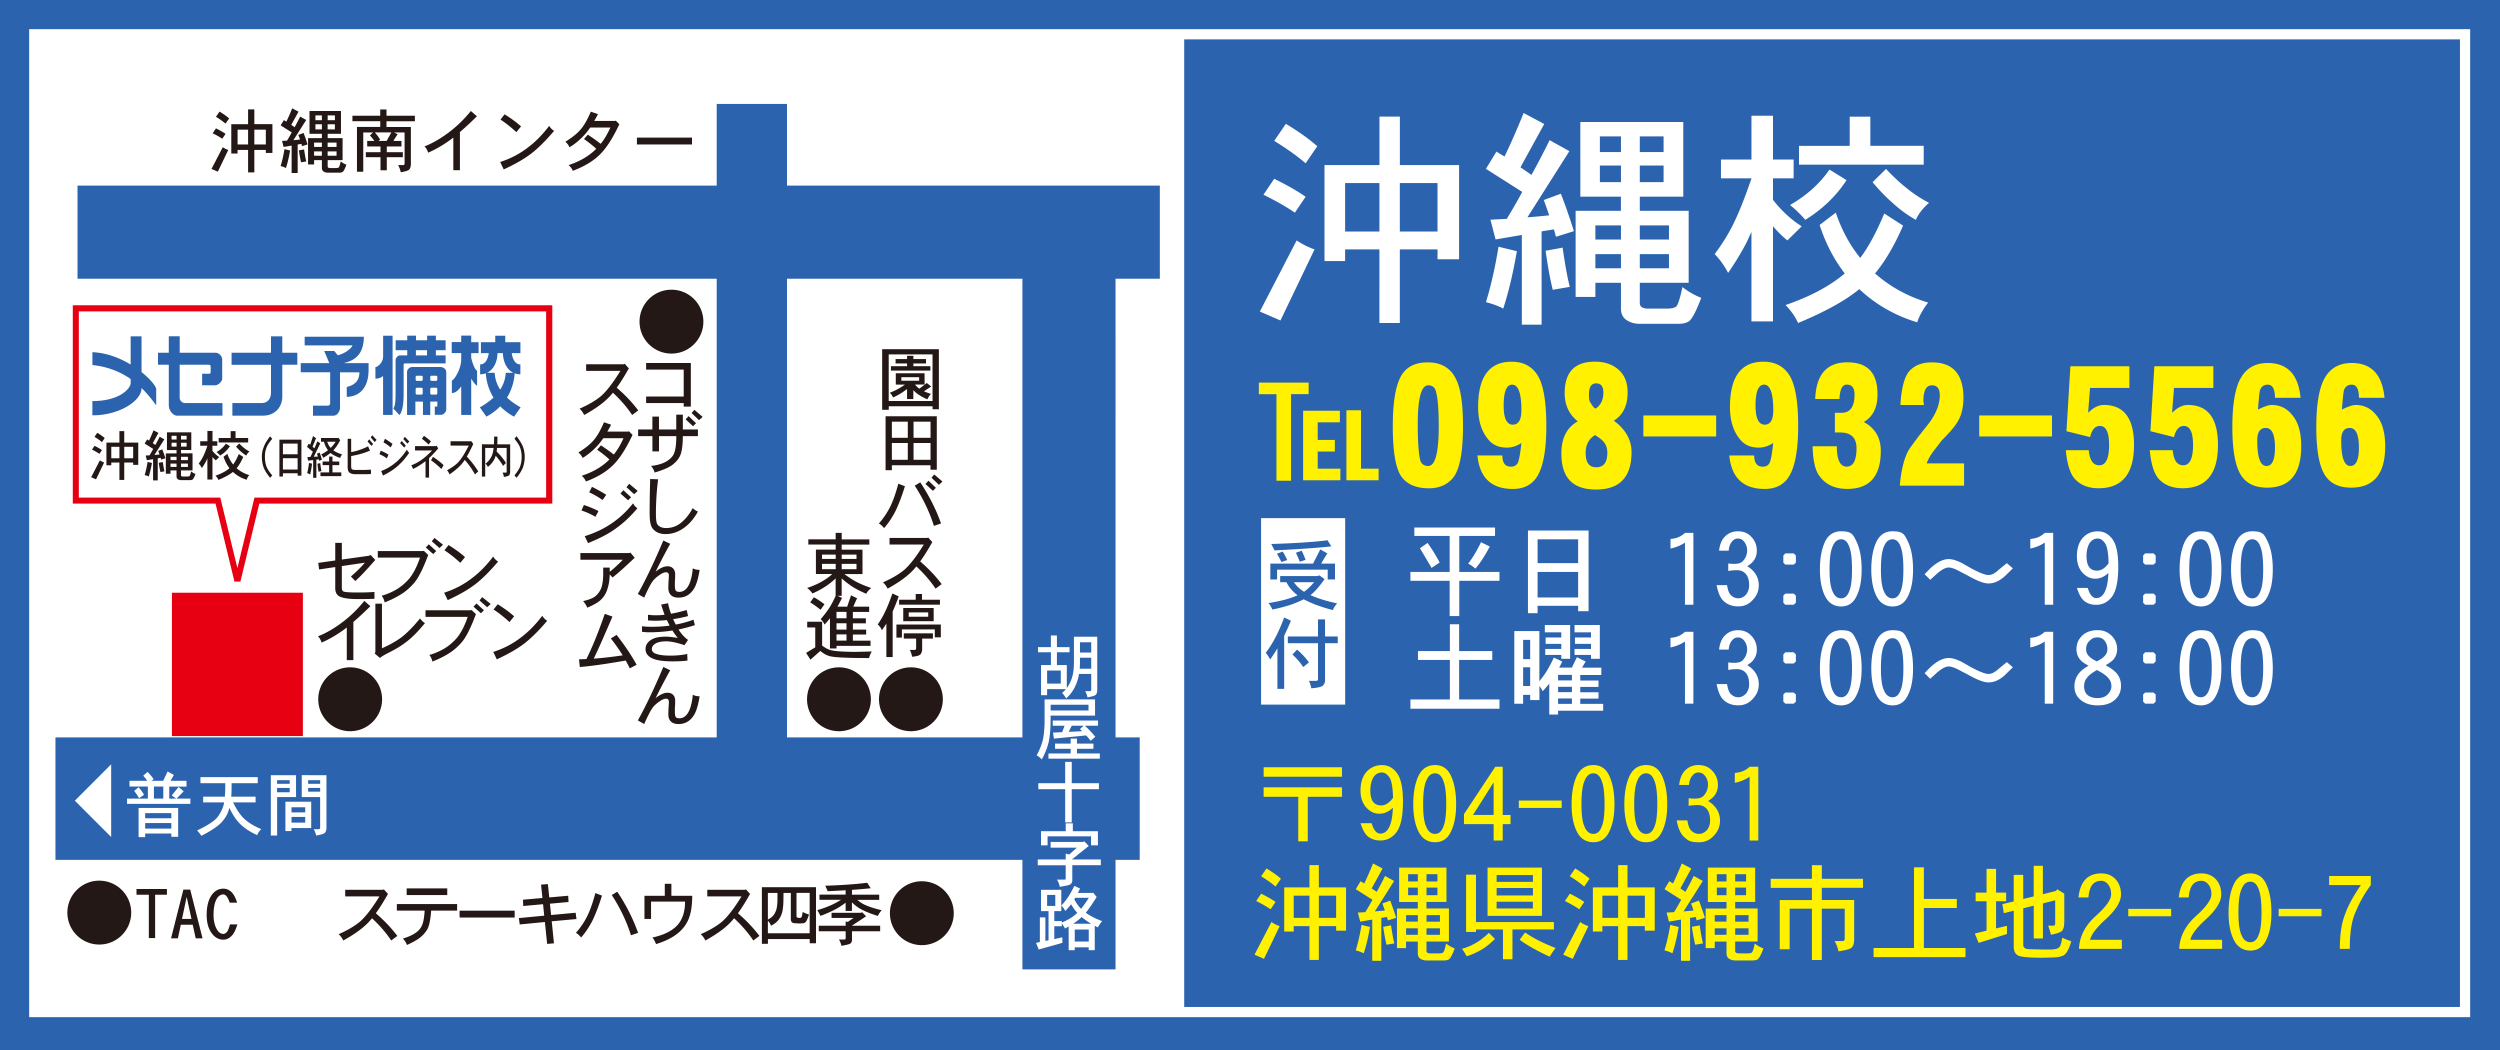 <svg xmlns="http://www.w3.org/2000/svg" id="_ベース" data-name="ベース" version="1.1" viewBox="0 0 600 252"><defs><style>.st0{fill:#fff}.st4{fill:#2b63af}</style></defs><path d="M600 0H0v252h600z" class="st4"/><path d="M7 244.12h585.84V7H7v237.13ZM284.21 9.45h306.18v232.22H284.21z" class="st0"/><path d="M278.36 66.9V44.55h-89.48v-19.6h-16.87v19.6H18.6V66.9h153.41v110.08H13.31v29.38h232.07v26.3h22.35v-26.3h5.8v-29.38h-5.8V66.9zm-32.98 110.07h-56.5V66.89h56.5zM104.85 97.56h-.5v1.99h1.58c.51 0 1.17-.73 1.17-1.24v-9.04c0-.61-.68-1.19-1.4-1.19h-6.76c-.64 0-1.25.6-1.25 1.19v10.32h2v-3.2h1.82v3.2h1.75v-3.2h1.7v1.07c0 .09-.04.11-.11.11Zm-3.4-3.14c0 .16-.13.28-.28.28h-1.13a.28.28 0 0 1-.28-.28v-1.08c0-.16.13-.28.28-.28h1.13c.16 0 .28.13.28.28zm-.28-3.01h-1.13a.28.28 0 0 1-.28-.28v-.67c0-.15.13-.28.28-.28h1.13c.16 0 .28.13.28.28v.67c0 .16-.12.28-.28.28m2.09-.96c0-.16.13-.28.28-.28h1.13c.16 0 .28.13.28.28v.67c0 .16-.12.28-.28.28h-1.13a.28.28 0 0 1-.28-.28zm1.41 4.25h-1.13a.28.28 0 0 1-.28-.28v-1.08c0-.16.13-.28.28-.28h1.13c.16 0 .28.13.28.28v1.08c0 .16-.13.28-.28.28m-8.68-9.41c-.55 0-1.05.67-1.05 1.14v8.1c0 1.73-.11 3-.54 3.48.58.61 1.42 1.58 1.42 1.58s1.05-.49 1.05-5.05v-6.99c0-.22.1-.33.37-.33h9.71v-1.93h-2.34v-1.25h2.34v-2.37h-2.34v-1.11h-2.1v1.11h-2.67v-1.11h-2.1v1.11h-2.78v2.37h2.78v1.25h-1.73Zm3.83-1.25h2.67v1.25h-2.67zm13.27-3.47v1.55h1.77v2.63h-1.77v1.13c.37 1.63 1.04 3.06 1.41 3.06v3.62c-.19 0-.8-.7-1.41-1.68v8.7h-2.4v-6.89c-.61.96-1.43 1.64-2.24 1.64V91.3c.53 0 2.24-2.76 2.24-5.02v-1.55h-2.28V82.1h2.28v-1.55h2.4Zm3.63 19.43c1.36-.73 2.46-1.58 3.33-2.49a13.4 13.4 0 0 0 3.33 2.49l1.57-2.24c-1.3-.73-2.39-1.5-3.27-2.34 1.5-2.44 1.8-4.83 1.83-5.83.41.15.87.24 1.38.24v-2.37c-1.26 0-1.84-1.22-2.08-2.71h2.09v-2.63h-3.64v-1.55h-2.4v1.55h-3.44v2.63h1.89c-.24 1.5-.82 2.71-2.08 2.71v2.37c.51 0 .97-.09 1.38-.24.02 1 .33 3.39 1.83 5.83q-1.335 1.245-3.27 2.34l1.57 2.24Zm.16-10.53c1.72-.81 2.5-2.86 2.52-4.72h1.3c.03 1.86.8 3.91 2.52 4.72h-1.84c-.09 1.46-.53 2.8-1.33 4.04a8.2 8.2 0 0 1-1.33-4.04zM91.94 99.59v-9.32c-.58.38-1.18.61-1.7.61h-.14V88.1h.04c.35 0 1.81-.93 1.81-2.59v-4.94h2.27v19.02h-2.27Zm-60.58-7.62v-1.01c-2.32-1.61-5.3-2.94-9.18-3.35v-3.08c3.34.11 6.56 1.38 9.18 2.96v-6.77h2.61v8.59c1.96 1.56 3.26 3.11 3.52 3.97v3.99c-.85-1.13-1.97-2.64-3.52-4.15v.05c0 3.05-5.45 6.57-11.8 6.5v-3.41c6.68 0 9.18-3.12 9.18-4.28Zm11.77-11.26v3.94h8.55c.96 0 1.65.95 1.65 1.59v4.66c0 .61-.92 1.57-1.69 1.57h-3.13V89.7h1.59c.34 0 .46-.15.46-.43v-1.26c0-.34-.22-.47-.52-.47h-6.92v7.91c0 .69.59 1.28 1.3 1.28h8.97v3.03H42.52c-1.07 0-2.01-1.34-2.01-2.5v-9.72h-2.59v-2.89h2.59v-3.94h2.61Zm24.62 0v3.94h3.61v2.89h-3.61v7.63c0 2.23-1.45 4.59-4.73 4.59h-7.25v-3.03h7.06c1.31 0 2.21-.93 2.21-2.59v-6.59h-9.46v-2.89h9.46v-3.94h2.71Zm4.44 6.44h6.84l-1.21-2.91h2.41l.84 1.03c2.31-.61 3.44-2 3.53-2.37H73.12v-2.08h14.2c0 5.09-3.23 5.88-4.74 6.31v.02h5.88v1.57c0 5.55-3.42 6.52-5.24 6.52v-2.37c2.22-.51 3.03-1.8 3.03-3.51H81.6v8.59c0 .59-.53 1.82-1.62 1.82h-4.86v-2.41h3.61c.27 0 .51-.29.51-.55v-7.46h-7.06v-2.21Z" class="st4"/><path d="M252.67 172.93h10.86v1.25h-3.16c1.01.92 1.84 1.8 2.5 2.65l-1.12.97c-.32-.43-.67-.86-1.07-1.3l-7.75.77-.2-1.45 2.19-.1.59-1.55h-2.85v-1.25Zm3.82 2.71 3.24-.15-.54-.53.91-.79h-2.88l-.72 1.46Zm-4.28-19.1h-3.09v-1.23h3.09v-2.8h1.45v2.8h3.03v1.23h-3.03v3.08h2.37v5.51c.37-.5.69-1.06.94-1.68.52-1.17.77-2.63.77-4.38v-6.25h5.6v12.84c-.01.49-.13.85-.35 1.07-.16.22-.83.43-1.99.64-.11-.54-.3-1.04-.56-1.5h1.2c.13-.04.21-.13.25-.26v-3.87h-2.93c-.15.93-.39 1.77-.71 2.52a8.9 8.9 0 0 1-2.39 3.37c-.29-.54-.6-.98-.95-1.32.33-.29.63-.59.91-.92h-4.51v1.45h-1.46v-7.23h2.37v-3.08Zm6.98.07h2.7v-2.47h-2.7zm-.07 3.88h2.77v-2.63h-2.7v1.22c0 .49-.02.97-.07 1.42Zm-7.81.44v3.14h3.28v-3.14zm7.16 18.78h3.95v-1.25h-3.95v-1.19h-1.51v1.19h-3.75v1.25h3.75v1.12h-5.33v1.25h12.33v-1.25h-5.48v-1.12Zm-2.83 3.13v5.12h-6.44v1.45h6.44v7.97h1.58v-7.97h6.52v-1.45h-6.52v-5.12zm47.59-136.11c3.05 1.51 5.56 2.94 7.54 4.31l2.58-3.82c-1.94-1.36-4.45-2.8-7.54-4.31zm12.92-11.63c-1.94-1.72-4.45-3.52-7.54-5.38l-2.8 4.09c3.09 1.9 5.6 3.7 7.54 5.38zM263.5 202.88v-3.39h-6.02v-1.89h-1.71v1.89h-5.93v3.39h1.58v-2.16h10.43v2.16zm-13.46-20.6c-.4-.45-.81-.78-1.25-.99q1.185-2.16 1.56-4.05c.23-1.26.35-2.7.35-4.31v-5.07h12.11v3.88h-10.67v1.18c0 1.81-.13 3.42-.38 4.82-.29 1.42-.86 2.92-1.73 4.53Zm2.11-11.77h9.09v-1.38h-9.09zm3.29 40.59h-1.78c.37.57.59 1.15.66 1.73 1.44-.2 2.3-.4 2.6-.61.25-.18.4-.47.43-.87v-3.7h6.85v-1.38h-6.85v-.08l3.95-3.16-1.12-1.15-.2.18h-7.83v1.38h6.29l-1.83 1.65-.84-.23v1.42h-6.71v1.38h6.71v3.26c-.04.13-.15.2-.33.2ZM448.88 28h-4.95v7h-12.17v4.52h29.93V35h-12.81zm3.77 12.54-3.23 3.18c1.61 1.94 3.23 3.61 4.84 5.01 1.72 1.58 3.57 2.92 5.54 4.04.65-1.47 1.71-2.83 3.18-4.09-1.9-.97-3.73-2.17-5.49-3.61-1.61-1.29-3.23-2.8-4.84-4.52Zm-19.38 12.22c4.12-2.55 7.43-5.72 9.9-9.53l-4.09-2.53c-2.37 3.41-5.53 6.24-9.47 8.5 1.4 1.15 2.62 2.33 3.66 3.55Zm-49.31 105.33V150h-6.07v1.76h3.95v1.23h-3.85v1.54h3.85v1.21h-3.95v1.45h3.95v.92h2.12Zm-17.25-30.77h14.55v19.37h-2.51v-1.3h-9.73v1.78h-2.31zm2.31 7.83h9.73v-5.71h-9.73zm0 8.24h9.73v-6.12h-9.73zm6.01-83.96-4.09.75c.57 3.98 1.15 7.1 1.72 9.37l4.09-.7c-.58-2.26-1.15-5.4-1.72-9.42m1.8 98.66V150h-6.07v1.76h3.95v1.23h-3.76v1.54h3.76v1.21h-3.85v1.45h3.85v.92h2.12Zm-6.32-110.07q.705 1.89 1.29 3.66-2.535.27-5.22.48l10.07-15.88-4.74-2.64c-1.4 2.83-2.85 5.62-4.36 8.34q-1.29-.915-2.64-1.83l5.71-10.39-4.95-2.64c-1.44 3.59-2.96 7.07-4.58 10.44-.68-.39-1.33-.79-1.94-1.18l-2.53 4.14 8.72 5.54c-1.18 2.19-2.42 4.34-3.71 6.46q-1.935.105-3.93.21l1.24 4.74 6.3-1.08v21.53h4.74V55.53l2.96-.48c.18.61.34 1.2.48 1.78l4.31-1.35c-.9-2.94-1.94-5.94-3.12-8.99L370.52 48Zm74.98 81.8c.87 1.75 1.3 4.03 1.3 6.84s-.43 4.92-1.3 6.58c-.77 1.54-1.98 2.31-3.61 2.31s-2.96-.77-3.78-2.31c-.88-1.65-1.32-3.85-1.32-6.58s.44-5.09 1.32-6.84q1.23-2.31 3.78-2.31c2.55 0 2.84.77 3.61 2.31m-1.01 6.84c0-2.57-.22-4.39-.67-5.47-.42-1.17-1.06-1.76-1.93-1.76-.93 0-1.62.59-2.07 1.76-.48 1.08-.72 2.9-.72 5.47s.24 4.22.72 5.25c.45 1.12 1.14 1.69 2.07 1.69.87 0 1.51-.56 1.93-1.69.45-1.03.67-2.78.67-5.25m1.01 16.9c.87 1.75 1.3 4.03 1.3 6.84s-.43 4.92-1.3 6.58c-.77 1.54-1.98 2.31-3.61 2.31s-2.96-.77-3.78-2.31c-.88-1.65-1.32-3.85-1.32-6.58s.44-5.09 1.32-6.84q1.23-2.31 3.78-2.31c2.55 0 2.84.77 3.61 2.31m-1.01 6.84c0-2.57-.22-4.39-.67-5.47-.42-1.17-1.06-1.76-1.93-1.76-.93 0-1.62.59-2.07 1.76-.48 1.08-.72 2.9-.72 5.47s.24 4.22.72 5.25c.45 1.12 1.14 1.69 2.07 1.69.87 0 1.51-.56 1.93-1.69.45-1.03.67-2.78.67-5.25m-16-27.59-.48.51v1.71l.48.48h2.02l.51-.48v-1.71l-.51-.51zm0 23.74-.48.51v1.71l.48.48h2.02l.51-.48v-1.71l-.51-.51zm0 9.66-.48.46v1.73l.48.48h2.02l.51-.48v-1.73l-.51-.46zm0-23.74-.48.46v1.73l.48.48h2.02l.51-.48v-1.73l-.51-.46zm51.07 18.15c-.83.75-1.6 1.13-2.29 1.13-.8 0-2.19-.54-4.17-1.61l-2.29-1.3c-1.24-.61-2.27-.92-3.11-.92-1.41 0-2.96.81-4.63 2.43l-1.16 1.21 1.35 1.35 1.61-1.47c1.16-1 2.1-1.49 2.82-1.49.56 0 1.32.24 2.26.72-.03 0 .72.39 2.26 1.18 2.25 1.29 3.93 1.93 5.04 1.93 1.33 0 2.63-.58 3.9-1.73l1.95-1.9-1.45-1.25-2.12 1.74Zm0-23.74c-.83.75-1.6 1.13-2.29 1.13-.8 0-2.19-.54-4.17-1.61l-2.29-1.3c-1.24-.61-2.27-.92-3.11-.92-1.41 0-2.96.81-4.63 2.43l-1.16 1.2 1.35 1.35 1.61-1.47c1.16-1 2.1-1.49 2.82-1.49.56 0 1.32.24 2.26.72-.03 0 .72.39 2.26 1.18 2.25 1.29 3.93 1.93 5.04 1.93 1.33 0 2.63-.58 3.9-1.73l1.95-1.9-1.45-1.25-2.12 1.73Zm-21.72-7.06c.87 1.75 1.3 4.03 1.3 6.84s-.43 4.92-1.3 6.58c-.77 1.54-1.98 2.31-3.61 2.31s-2.96-.77-3.78-2.31c-.88-1.65-1.33-3.85-1.33-6.58s.44-5.09 1.33-6.84q1.23-2.31 3.78-2.31c2.55 0 2.84.77 3.61 2.31m-1.02 6.84c0-2.57-.23-4.39-.67-5.47-.42-1.17-1.06-1.76-1.93-1.76-.93 0-1.62.59-2.07 1.76-.48 1.08-.72 2.9-.72 5.47s.24 4.22.72 5.25c.45 1.12 1.14 1.69 2.07 1.69.87 0 1.51-.56 1.93-1.69.45-1.03.67-2.78.67-5.25m-6.8-71.04c2.4-2.87 4.65-6.69 6.73-11.47l-4.52-2.91c-1.87 4.49-3.79 8.04-5.76 10.66-2.51-3.08-4.47-6.71-5.87-10.87l-3.88 2.96c1.43 4.41 3.44 8.29 6.03 11.63-3.52 3.01-8.25 5.54-14.21 7.59 1.29 1.33 2.3 2.76 3.01 4.31 6.49-2.69 11.39-5.4 14.69-8.13 3.88 3.66 8.5 6.32 13.89 7.97q.81-2.415 2.64-4.74c-4.84-1.44-9.1-3.77-12.76-7Zm7.82 87.94c.87 1.75 1.3 4.03 1.3 6.84s-.43 4.92-1.3 6.58c-.77 1.54-1.98 2.31-3.61 2.31s-2.96-.77-3.78-2.31c-.88-1.65-1.33-3.85-1.33-6.58s.44-5.09 1.33-6.84q1.23-2.31 3.78-2.31c2.55 0 2.84.77 3.61 2.31m-1.02 6.84c0-2.57-.23-4.39-.67-5.47-.42-1.17-1.06-1.76-1.93-1.76-.93 0-1.62.59-2.07 1.76-.48 1.08-.72 2.9-.72 5.47s.24 4.22.72 5.25c.45 1.12 1.14 1.69 2.07 1.69.87 0 1.51-.56 1.93-1.69.45-1.03.67-2.78.67-5.25M359.64 59.22c-.79 4.88-1.79 9.31-3.01 13.29q2.745.75 4.14 1.56c1.29-3.95 2.38-8.54 3.28-13.78l-4.41-1.08Zm-5.55 77.25c1.06-1.21 2.22-2.97 3.47-5.3l-2.12-1.04c-1.01 2.1-2.04 3.81-3.08 5.13.64.34 1.22.74 1.73 1.21m25.2 32.46h5.47v1.64h-10.82v.92h-2.12v-7.42q-.72.915-1.59 1.83c-.22-.48-.48-.9-.77-1.25v3.37h-2.22v-1.25h-1.69v2.12h-2.12v-17.44h6.02v12.05c.56-.69 1.06-1.36 1.49-2.02q.945-1.44 1.98-3.66l2.02.94q-.36.795-.75 1.47h3.06l1.2-2.5 2.12 1.04q-.405.63-.87 1.47h4.62V162h-5.06v1.33h4.38v1.54h-4.38v1.28h4.38v1.52h-4.38v1.3Zm-12.05-8.79h-1.69v4.5h1.69zm0-6.58h-1.69v4.63h1.69zm10.02 14.07h-3.32v1.3h3.32zm0-2.8h-3.32v1.28h3.32zm0-2.86h-3.32v1.33h3.32zm-34.64-31.67-1.83 1.28 2.79 4.72 1.93-1.3c-.88-1.69-1.85-3.25-2.89-4.7m7.61-1.68h8.58v-2.02h-19.37v2.02h8.48v8.65h-9.42v2.12h9.42v8.46h2.31v-8.46h9.64v-2.12h-9.64zm50.69.72v2.31c1.28-.26 2.44-.73 3.47-1.42v14.91h2.02v-17.25h-2.02c-.92.88-2.07 1.37-3.47 1.45m18.41 30.29c1.54-.88 2.31-2.13 2.31-3.73 0-1.3-.45-2.42-1.35-3.35-.8-.87-1.86-1.3-3.18-1.3-1.17 0-2.16.37-2.96 1.11-.87.75-1.39 1.94-1.57 3.54h2.31c.08-.98.36-1.73.84-2.24.37-.45.83-.67 1.37-.67.61 0 1.12.27 1.52.79.46.59.7 1.3.7 2.12-.05.95-.35 1.74-.92 2.39-.39.53-1.11.79-2.17.79-.55 0-1.03-.03-1.45-.1v1.81c.64-.13 1.35-.19 2.12-.19.93 0 1.65.33 2.17.99q.72.87.72 2.67c0 .79-.23 1.5-.7 2.14-.56.63-1.2.94-1.9.94s-1.3-.27-1.83-.82c-.39-.37-.67-1.15-.87-2.34h-2.5c.34 1.83.91 3.12 1.71 3.85.9.83 2.06 1.25 3.49 1.25s2.54-.51 3.45-1.52c.98-1 1.47-2.17 1.47-3.52 0-1.93-.93-3.47-2.79-4.63Zm0-23.74c1.54-.88 2.31-2.13 2.31-3.73 0-1.3-.45-2.42-1.35-3.35-.8-.87-1.86-1.3-3.18-1.3-1.17 0-2.16.37-2.96 1.11-.87.76-1.39 1.94-1.57 3.54h2.31c.08-.98.36-1.73.84-2.24.37-.45.83-.67 1.37-.67.61 0 1.12.26 1.52.79.46.59.7 1.3.7 2.12-.05.95-.35 1.74-.92 2.38-.39.53-1.11.79-2.17.79-.55 0-1.03-.03-1.45-.1v1.81c.64-.13 1.35-.19 2.12-.19.93 0 1.65.33 2.17.99q.72.87.72 2.67c0 .79-.23 1.5-.7 2.14-.56.63-1.2.94-1.9.94s-1.3-.27-1.83-.82c-.39-.37-.67-1.15-.87-2.34h-2.5c.34 1.83.91 3.12 1.71 3.85.9.83 2.06 1.25 3.49 1.25s2.54-.51 3.45-1.52c.98-1 1.47-2.17 1.47-3.52q0-2.895-2.79-4.62ZM403.78 68.9c1.51 1.15 3.01 2.01 4.52 2.58-1.15 3.05-2.1 4.9-2.85 5.54-.58.47-1.49.7-2.75.7h-9.15c-1.26 0-2.35-.32-3.28-.97-.83-.61-1.24-1.51-1.24-2.69v-6.19h-6.14v3.39h-4.74V50.59h10.87V47.2h-9.74V29.28h24.71V47.2h-10.44v3.39h11.73v17.28h-11.73v4.84c0 .83.56 1.27 1.67 1.35h4.95c1.08 0 1.81-.2 2.21-.59.43-.61.9-2.14 1.4-4.58Zm-10.23-32.4h5.71v-3.77h-5.71zm0 7.21h5.71v-3.98h-5.71zm0 13.78h7V54.1h-7zm0 6.89h7v-3.39h-7zm-4.52-3.39h-6.14v3.39h6.14zm0-6.89h-6.14v3.39h6.14zm0-14.37h-5.06v3.98h5.06zm0-7h-5.06v3.77h5.06zm11.89 120.35v2.31c1.28-.26 2.44-.73 3.47-1.42v14.91h2.02v-17.25h-2.02c-.92.88-2.07 1.37-3.47 1.45m-50.73 5.3h7.95v-2.12h-7.95v-6.43h-2.22v6.43h-7.66v2.12h7.66v9.49h-9.47v2.22h21.37v-2.22h-9.68zm82.22-104.06c-2.55-1.62-4.84-3.73-6.89-6.35V42.8h4.95v-4.52h-4.95v-10.5h-5.17v10.5h-7.32v4.52h7.32v.05c-1.69 4.92-3.23 8.74-4.63 11.46-1.11 2.19-2.51 4.41-4.2 6.67 1.26 1.29 2.33 2.8 3.23 4.52 1.76-2.55 3.26-5.04 4.52-7.48q.48-1.08 1.08-2.37v21.48h5.17V54.31q1.77 2.04 3.45 3.39l3.45-3.39Zm99.42 99.24c.87 1.75 1.3 4.03 1.3 6.84s-.43 4.92-1.3 6.58c-.77 1.54-1.98 2.31-3.61 2.31s-2.96-.77-3.78-2.31c-.88-1.65-1.33-3.85-1.33-6.58s.44-5.09 1.33-6.84q1.23-2.31 3.78-2.31c2.55 0 2.84.77 3.61 2.31m-1.01 6.84c0-2.57-.23-4.39-.68-5.47-.42-1.17-1.06-1.76-1.93-1.76-.93 0-1.62.59-2.07 1.76-.48 1.08-.72 2.9-.72 5.47s.24 4.22.72 5.25c.45 1.12 1.14 1.69 2.07 1.69.87 0 1.51-.56 1.93-1.69.45-1.03.68-2.78.68-5.25m1.01-30.58c.87 1.75 1.3 4.03 1.3 6.84s-.43 4.92-1.3 6.58c-.77 1.54-1.98 2.31-3.61 2.31s-2.96-.77-3.78-2.31c-.88-1.65-1.33-3.85-1.33-6.58s.44-5.09 1.33-6.84q1.23-2.31 3.78-2.31c2.55 0 2.84.77 3.61 2.31m-1.01 6.84c0-2.57-.23-4.39-.68-5.47-.42-1.17-1.06-1.76-1.93-1.76-.93 0-1.62.59-2.07 1.76-.48 1.08-.72 2.9-.72 5.47s.24 4.22.72 5.25c.45 1.12 1.14 1.69 2.07 1.69.87 0 1.51-.56 1.93-1.69.45-1.03.68-2.78.68-5.25m13.35-6.84c.87 1.75 1.3 4.03 1.3 6.84s-.43 4.92-1.3 6.58c-.77 1.54-1.97 2.31-3.61 2.31s-2.96-.77-3.78-2.31c-.88-1.65-1.33-3.85-1.33-6.58s.44-5.09 1.33-6.84q1.23-2.31 3.78-2.31c2.55 0 2.84.77 3.61 2.31m-1.01 6.84c0-2.57-.22-4.39-.67-5.47-.42-1.17-1.06-1.76-1.93-1.76-.93 0-1.62.59-2.07 1.76-.48 1.08-.72 2.9-.72 5.47s.24 4.22.72 5.25c.45 1.12 1.14 1.69 2.07 1.69.87 0 1.51-.56 1.93-1.69.45-1.03.67-2.78.67-5.25m1.01 16.9c.87 1.75 1.3 4.03 1.3 6.84s-.43 4.92-1.3 6.58c-.77 1.54-1.97 2.31-3.61 2.31s-2.96-.77-3.78-2.31c-.88-1.65-1.33-3.85-1.33-6.58s.44-5.09 1.33-6.84q1.23-2.31 3.78-2.31c2.55 0 2.84.77 3.61 2.31m-1.01 6.84c0-2.57-.22-4.39-.67-5.47-.42-1.17-1.06-1.76-1.93-1.76-.93 0-1.62.59-2.07 1.76-.48 1.08-.72 2.9-.72 5.47s.24 4.22.72 5.25c.45 1.12 1.14 1.69 2.07 1.69.87 0 1.51-.56 1.93-1.69.45-1.03.67-2.78.67-5.25m-55.89-7.32v2.31c1.28-.26 2.44-.73 3.47-1.42v14.91h2.02v-17.25h-2.02c-.92.88-2.07 1.37-3.47 1.45m21.1 9.06c.45.66.67 1.49.67 2.5 0 1.25-.43 2.31-1.3 3.16-1 1-2.43 1.49-4.29 1.49s-3.35-.53-4.41-1.59c-.79-.8-1.18-1.79-1.18-2.96s.35-2.22 1.06-3.11q.645-.885 2.34-1.86c-1-.53-1.65-.99-1.95-1.37-.64-.72-.96-1.59-.96-2.6 0-1.3.47-2.39 1.4-3.28.9-.85 2.14-1.28 3.71-1.28 1.36 0 2.5.47 3.42 1.42.82.88 1.23 1.93 1.23 3.13 0 .83-.23 1.59-.7 2.26-.3.45-1 .99-2.07 1.61 1.48.76 2.49 1.57 3.04 2.46Zm-6.72-4.39q.465.435 1.59.99c.93-.5 1.49-.87 1.66-1.11q.87-.75.87-1.83 0-1.2-.72-2.1-.63-.72-1.59-.72c-.96 0-1.25.21-1.76.63-.69.55-1.04 1.28-1.04 2.19q0 1.185.99 1.95m5.08 6.89c0-.71-.24-1.33-.72-1.88-.42-.56-1.33-1.21-2.75-1.95-1.22.69-2.03 1.33-2.43 1.93-.43.5-.65 1.17-.65 2 0 .71.19 1.31.58 1.81q.87.99 2.7.99 1.59 0 2.46-.96c.55-.61.82-1.25.82-1.93Zm-19.46-35.3v2.31c1.28-.26 2.44-.73 3.47-1.42v14.91h2.02v-17.25h-2.02c-.92.88-2.07 1.37-3.47 1.45m27.56 27.21-.48.51v1.71l.48.48h2.02l.51-.48v-1.71l-.51-.51zm0-14.08-.48.46v1.73l.48.48h2.02l.51-.48v-1.73l-.51-.46zm0-9.66-.48.51v1.71l.48.48h2.02l.51-.48v-1.71l-.51-.51zm0 33.4-.48.46v1.73l.48.48h2.02l.51-.48v-1.73l-.51-.46zm-9.64-24.29c.47-.95.74-2.42.82-4.43l-.43.39c-.84.67-1.73 1.01-2.7 1.01-1.24 0-2.31-.54-3.23-1.61q-1.2-1.5-1.2-3.78c0-1.78.43-3.21 1.3-4.29.96-1.12 2.2-1.69 3.71-1.69s2.63.65 3.57 1.95c.9 1.27 1.35 3.45 1.35 6.53 0 3.41-.49 5.79-1.47 7.16-1 1.33-2.27 2-3.83 2-1.14 0-2.1-.31-2.89-.94-.69-.59-1.27-1.63-1.73-3.11h2.6c.48 1.62 1.16 2.43 2.02 2.43.92 0 1.62-.54 2.12-1.61Zm.87-6.77c-.06-2.34-.33-3.9-.79-4.67-.55-.82-1.15-1.23-1.81-1.23-.82 0-1.48.38-1.98 1.13-.48.82-.72 1.86-.72 3.11 0 1.03.18 1.85.53 2.46.45.67 1.11 1.01 1.98 1.01.8 0 1.55-.37 2.24-1.11.19-.19.38-.42.55-.7M345 59.86h-9.04v17.66h-4.9V59.86h-8.23v2.8h-4.95V39.62h13.19V27.99h4.9v11.63h14.21v22.61h-5.17v-2.37Zm-13.94-15.93h-8.23v11.63h8.23zM345 55.56V43.93h-9.04v11.63zM74.5 186.04h3.85v12.78c-.04.48-.17.83-.38 1.05q-.285.345-2.1.66c-.12-.55-.31-1.06-.58-1.53h1.28c.13-.03.22-.12.26-.25v-7.45h-4.41v-5.26h2.07Zm2.34 3.06h-2.89v.9h2.89zm0-1.86h-2.89v.87h2.89zm-34.47 4.42h3.32v1.27h-15.2v-1.27h5v-2.89h-4.41v-1.38h4.24c-.3-.45-.61-.86-.95-1.23l1.04-.9c.59.58 1.08 1.17 1.46 1.76l-.54.38h2.83l1.07-2.25 1.51.84c-.29.49-.55.96-.81 1.41h3.83v1.38h-4.14v2.89h1.66l-1.07-.77 1.64-2.02 1.25 1.02-1.74 1.78Zm-3.18-2.89h-2.25v2.89h2.25zm-12.51 12.1v-17.44l-8.72 8.73 8.72 8.72Zm44.37-9.57h-4.54v9.23H65v-14.49h6.05zm-1.52-2.2H66.5v1.04h3.03zm0-1.86H66.5v.87h3.03zm-1.02 5.18h6.18v6.31h-4.74v.72H68.5v-7.04Zm1.45 2.55h3.29v-1.23h-3.29zm0 2.45h3.29v-1.35h-3.29zm-12.02-1.65c-.68-.78-1.34-1.84-1.99-3.19h5.39v-1.38H55.5c.05-.66.08-1.39.08-2.2v-1.04h6.28v-1.45H48.11v1.45h5.95V189c-.01.81-.04 1.55-.1 2.2h-5.2v1.38h5.02c-.02.16-.04.32-.07.46q-.45 1.68-1.53 3.09c-.69.89-2.31 1.95-4.87 3.19.38.4.72.82 1.02 1.27 2.74-1.39 4.52-2.66 5.33-3.82.65-.8 1.11-1.76 1.4-2.89.59 1.26 1.2 2.28 1.83 3.04 1.1 1.38 2.71 2.55 4.85 3.52.18-.53.5-1.01.97-1.45-2.1-.86-3.7-1.93-4.79-3.22Zm-24.7-6.84-1.04.9c.41.5.79 1.08 1.17 1.73l1.2-.81c-.35-.61-.79-1.22-1.33-1.83Zm.02 4.97h9.5v6.94h-1.64v-.79h-6.28v.86h-1.58zm1.58 2.48h6.28v-1.23h-6.28zm0 2.48h6.28v-1.32h-6.28zm225.75 20.2c1.06.77 2.38 1.44 3.93 2.01-.45.53-.79 1.03-1.02 1.51-.26-.12-.52-.25-.76-.39v5.86h-1.45v-.69h-3.36v.69h-1.45v-5.68q-.435.225-.87.48c-.24-.44-.5-.84-.77-1.2v.66h-1.81v3.06l1.94-.41v1.32l-5.68 1.6-.64-1.6.92-.18v-5.92h1.32v5.64l.76-.16v-6.98h-1.81v-5.13h4.87v5.13h-1.68v2.37h1.81v.36c1.58-.66 2.81-1.43 3.7-2.32-.57-.65-1.06-1.34-1.48-2.07-.42.55-.88 1.09-1.4 1.63-.25-.54-.57-.97-.95-1.3.61-.67 1.14-1.33 1.58-1.97.5-.75 1.02-1.67 1.55-2.78l1.38.66c-.18.36-.35.71-.53 1.05h3.52l.13-.1.86 1.07c-1.01 1.62-1.88 2.89-2.62 3.8Zm-7.32-1.63v-2.65h-1.96v2.65zm6.18.69c.61-.74 1.23-1.62 1.86-2.65h-3.26c-.08.13-.15.26-.21.38.45.88.99 1.63 1.61 2.27m1.85 4.97h-3.36v2.88h3.36zm-1.7-3c-.54.53-1.22 1.06-2.04 1.61h4.33c-.89-.53-1.65-1.06-2.29-1.61m53.37-78.06c.71-.49 1.52-1.26 2.43-2.3h-4.87c.59.88 1.4 1.65 2.45 2.3Zm2.53-82.17c-1.4-.47-2.84-1.18-4.31-2.15l-8.83 17.06 4.95 2.15 8.18-17.06Zm-12.84 64.5h20.18v44.75h-20.18zm10.11 35.74 1.38-1.12c-.74-1.04-1.69-2.07-2.85-3.07l-1.12 1.18c1.05.96 1.92 1.96 2.59 3.01m8.29-7.35h-3.05v-4.1h-1.69v4.1h-7.24v1.62h7.24v8.71q-.06.3-.42.33h-1.75c.29.66.48 1.26.55 1.78 1.61-.12 2.56-.36 2.85-.7.25-.26.4-.62.46-1.08v-9.04h3.05zm-15.96-22.19.79 1.54c6.53-.34 11.07-.67 13.62-.97l-.9-1.47c-3.2.42-7.7.72-13.51.9m7.32 1.62-1.4.48c.39.82.7 1.54.92 2.15l1.4-.44c-.27-.74-.58-1.46-.92-2.19m-4.56.2-1.4.51c.45.75.81 1.41 1.07 1.99l1.4-.46c-.29-.67-.65-1.35-1.07-2.04m-2.98 6.69h1.62v-2.35h12.15v2.35h1.75v-3.81h-3.31c.43-.78.92-1.6 1.47-2.44l-1.69-.96-1.73 3.4h-10.26zm-.44 5.68c.37.42.67.93.92 1.54 2.52-.51 4.57-1.12 6.14-1.82.5-.21.97-.42 1.4-.64 1.86 1 4.19 1.87 6.99 2.59.22-.58.56-1.11 1.03-1.6-2.55-.55-4.69-1.21-6.42-1.99.09-.07.18-.15.28-.22.85-.69 1.89-1.89 3.12-3.62l-1.25-.9-.48.17h-8.93v1.47h1.51c.6 1.21 1.49 2.26 2.68 3.14-.49.22-1.04.43-1.64.62-1.33.48-3.12.89-5.35 1.25Zm-.66 11.9c.35.45.71.99 1.07 1.62.6-.86 1.18-1.75 1.73-2.68v9.74h1.62v-12.74c.56-1.16 1.1-2.37 1.62-3.62l-1.62-.77c-1.27 3.47-2.75 6.29-4.41 8.46Z" class="st0"/><path d="M342.62 86.97c3.36 0 5.67 1.42 6.93 4.25 1.05 2.2 1.57 5.88 1.57 11.02 0 6.51-.84 10.7-2.52 12.59-1.37 1.57-3.25 2.36-5.67 2.36-3.04 0-5.25-.94-6.61-2.83-1.37-1.99-2.05-5.98-2.05-11.96s.68-9.86 2.05-12.28q1.89-3.15 6.3-3.15m.16 5.51c-1.68 0-2.52 3.1-2.52 9.29 0 4.3.21 7.24.63 8.81q.465 1.26 1.89 1.26 2.52 0 2.52-9.6c0-4.2-.26-7.08-.79-8.66-.31-.73-.89-1.1-1.73-1.1m11.81 16.84h5.98c0 1.79.68 2.68 2.05 2.68.73 0 1.26-.26 1.57-.79.32-.42.63-2.05.95-4.88-1.16.74-2.31 1.1-3.46 1.1-2 0-3.52-.68-4.57-2.05-1.57-1.89-2.36-4.46-2.36-7.71 0-7.24 2.68-10.86 8.03-10.86 2.94 0 5.09 1.21 6.45 3.62 1.26 2.31 1.89 6.24 1.89 11.81 0 6.09-.84 10.29-2.52 12.59-1.26 1.68-3.1 2.52-5.51 2.52-5.14 0-7.98-2.68-8.5-8.03m8.34-17c-1.37 0-2.05 1.68-2.05 5.04 0 3.04.73 4.56 2.2 4.56 1.36 0 2.05-1.15 2.05-3.46 0-4.09-.74-6.14-2.2-6.14m15.74 8.81c-2.1-1.68-3.15-3.93-3.15-6.77 0-5.04 2.41-7.56 7.24-7.56 2.52 0 4.51.74 5.98 2.2q1.89 1.89 1.89 5.19c0 3.15-1.1 5.41-3.31 6.77 2.83 2.1 4.25 4.62 4.25 7.56 0 5.98-2.83 8.97-8.5 8.97s-8.34-2.88-8.34-8.66c0-3.67 1.31-6.24 3.94-7.71Zm4.09 3.31c-1.47.94-2.2 2.36-2.2 4.25 0 2.31.84 3.46 2.52 3.46 1.78 0 2.68-1.15 2.68-3.46 0-1.05-.26-1.89-.79-2.52-.21-.31-.6-.68-1.18-1.1q-.87-.63-1.02-.63Zm.32-6.45c1.15-.84 1.73-2.1 1.73-3.78 0-1.47-.58-2.2-1.73-2.2s-1.73.89-1.73 2.68c0 .74.05 1.26.16 1.57.73 1.36 1.26 1.94 1.57 1.73m28.8 1.73v5.04h-17.47v-5.04zm3.15 9.6h5.98c0 1.79.68 2.68 2.05 2.68.73 0 1.26-.26 1.57-.79.32-.42.63-2.05.94-4.88-1.16.74-2.31 1.1-3.46 1.1-1.99 0-3.52-.68-4.56-2.05-1.57-1.89-2.36-4.46-2.36-7.71 0-7.24 2.68-10.86 8.03-10.86 2.94 0 5.09 1.21 6.45 3.62 1.26 2.31 1.89 6.24 1.89 11.81 0 6.09-.84 10.29-2.52 12.59-1.26 1.68-3.1 2.52-5.51 2.52-5.14 0-7.98-2.68-8.5-8.03m8.35-17c-1.37 0-2.05 1.68-2.05 5.04 0 3.04.73 4.56 2.2 4.56 1.36 0 2.05-1.15 2.05-3.46 0-4.09-.74-6.14-2.2-6.14m11.64 14.79h5.82c0 3.25.79 4.88 2.36 4.88s2.36-1.47 2.36-4.41q0-3.78-3.93-3.78h-1.26v-4.72h1.57q3.15 0 3.15-4.41c0-1.57-.63-2.36-1.89-2.36-1.05 0-1.63 1.16-1.73 3.46h-5.82c.21-5.88 2.78-8.81 7.71-8.81s7.24 2.57 7.24 7.71c0 3.15-1.1 5.35-3.3 6.61 2.73 1.47 4.09 3.78 4.09 6.93 0 6.09-2.68 9.13-8.03 9.13-2.94 0-5.14-1-6.61-2.99-1.05-1.26-1.63-3.67-1.73-7.24m27.39 4.1h8.97v5.35h-15.43c.32-3.78 1.05-6.66 2.2-8.66q1.725-2.52 4.41-5.82c1.99-2.52 2.99-4.93 2.99-7.24 0-1.57-.63-2.36-1.89-2.36-1.37 0-2.05 1.26-2.05 3.78 0 .11.05.42.16.94h-5.67c.21-3.88.89-6.56 2.05-8.03 1.26-1.47 3.09-2.2 5.51-2.2 5.04 0 7.56 2.83 7.56 8.5 0 2.2-.42 4.04-1.26 5.51-.63 1.16-1.94 2.73-3.94 4.72-.31.42-.84 1.1-1.57 2.05-.94 1.16-1.63 2.31-2.05 3.46Zm30.07-11.49v5.04h-17.47v-5.04zm18.57-11.81v5.19h-9.44l-.47 5.98q1.89-1.89 3.78-1.89c4.83 0 7.24 3.2 7.24 9.6 0 6.93-2.83 10.39-8.5 10.39-2.42 0-4.3-.73-5.67-2.2-1.16-1.26-1.89-3.57-2.2-6.93h5.51c.21 2.42 1.05 3.62 2.52 3.62 1.57 0 2.36-1.63 2.36-4.88 0-3.04-.73-4.56-2.2-4.56-1.16 0-1.94.89-2.36 2.68l-5.67-1.42.94-15.58h14.17Zm20.15 0v5.19h-9.44l-.47 5.98q1.89-1.89 3.78-1.89c4.83 0 7.24 3.2 7.24 9.6 0 6.93-2.83 10.39-8.5 10.39-2.42 0-4.3-.73-5.67-2.2-1.16-1.26-1.89-3.57-2.2-6.93h5.51c.21 2.42 1.05 3.62 2.52 3.62 1.57 0 2.36-1.63 2.36-4.88 0-3.04-.74-4.56-2.2-4.56-1.16 0-1.94.89-2.36 2.68l-5.67-1.42.94-15.58h14.17Zm20.93 7.56h-6.14c0-2.1-.58-3.15-1.73-3.15-.94 0-1.57.47-1.89 1.42-.11.53-.26 2.05-.47 4.56 1.47-.73 2.57-1.1 3.31-1.1 1.99 0 3.62.79 4.88 2.36 1.47 1.68 2.2 4.2 2.2 7.56 0 6.61-2.73 9.92-8.19 9.92-3.04 0-5.2-1.1-6.45-3.31s-1.89-5.93-1.89-11.18c0-5.77.73-9.81 2.2-12.12 1.36-2.2 3.46-3.31 6.3-3.31 4.72 0 7.34 2.78 7.87 8.34Zm-8.34 7.24c-1.37 0-2.05 1-2.05 2.99 0 4.09.73 6.14 2.2 6.14 1.36 0 2.05-1.47 2.05-4.41 0-3.15-.74-4.72-2.2-4.72m28.49-7.24h-6.14c0-2.1-.58-3.15-1.73-3.15-.94 0-1.57.47-1.89 1.42-.11.53-.26 2.05-.47 4.56 1.47-.73 2.57-1.1 3.31-1.1 1.99 0 3.62.79 4.88 2.36 1.47 1.68 2.2 4.2 2.2 7.56 0 6.61-2.73 9.92-8.18 9.92-3.04 0-5.2-1.1-6.46-3.31-1.26-2.2-1.89-5.93-1.89-11.18 0-5.77.73-9.81 2.2-12.12 1.36-2.2 3.46-3.31 6.3-3.31 4.72 0 7.34 2.78 7.87 8.34Zm-8.34 7.24c-1.37 0-2.05 1-2.05 2.99 0 4.09.73 6.14 2.2 6.14 1.36 0 2.05-1.47 2.05-4.41 0-3.15-.74-4.72-2.2-4.72m-260.67 81.43h18.8v2.28h-18.8zm0 4.82h18.8v2.28h-8.21v10.69h-2.28v-10.69h-8.31zm28.39-5.34c1.48 0 2.71.67 3.66 2 .92 1.3 1.39 3.54 1.39 6.7 0 3.5-.5 5.94-1.51 7.35-1.02 1.37-2.33 2.05-3.93 2.05q-1.755 0-2.97-.96c-.71-.61-1.3-1.67-1.78-3.19h2.67c.49 1.67 1.19 2.5 2.08 2.5.94 0 1.66-.55 2.18-1.66.48-.97.76-2.49.84-4.55l-.45.4c-.86.69-1.78 1.04-2.77 1.04-1.27 0-2.37-.55-3.31-1.66-.82-1.02-1.24-2.32-1.24-3.88 0-1.83.45-3.3 1.34-4.4.99-1.15 2.26-1.73 3.81-1.73Zm2.67 7.84c-.07-2.41-.34-4.01-.82-4.8q-.84-1.26-1.86-1.26c-.84 0-1.52.39-2.03 1.16-.5.84-.74 1.91-.74 3.19q0 1.59.54 2.52c.46.69 1.14 1.04 2.03 1.04.82 0 1.59-.38 2.3-1.14q.3-.3.57-.72Zm10.09-7.84c1.68 0 2.92.79 3.71 2.38.89 1.8 1.34 4.14 1.34 7.02s-.45 5.05-1.34 6.75c-.79 1.58-2.03 2.37-3.71 2.37s-3.04-.79-3.88-2.37c-.91-1.7-1.36-3.95-1.36-6.75s.45-5.23 1.36-7.02c.84-1.58 2.13-2.38 3.88-2.38m0 16.52c.89 0 1.55-.58 1.98-1.73.46-1.06.69-2.85.69-5.39s-.23-4.51-.69-5.61c-.43-1.2-1.09-1.81-1.98-1.81-.96 0-1.67.6-2.13 1.81-.5 1.1-.74 2.98-.74 5.61s.25 4.34.74 5.39c.46 1.15 1.17 1.73 2.13 1.73m14.45-16.12h1.78v11.58h1.88v2.2h-1.88v3.93h-2.18v-3.93h-7.12v-2.4zm-.4 11.57v-7.82l-4.95 7.82zm6.04-3.46h10.29v1.78h-10.29zm17.91-8.51c1.68 0 2.92.79 3.71 2.38.89 1.8 1.34 4.14 1.34 7.02s-.45 5.05-1.34 6.75c-.79 1.58-2.03 2.37-3.71 2.37s-3.04-.79-3.88-2.37c-.91-1.7-1.36-3.95-1.36-6.75s.45-5.23 1.36-7.02c.84-1.58 2.13-2.38 3.88-2.38m0 16.52c.89 0 1.55-.58 1.98-1.73.46-1.06.69-2.85.69-5.39s-.23-4.51-.69-5.61c-.43-1.2-1.09-1.81-1.98-1.81-.96 0-1.67.6-2.13 1.81-.49 1.1-.74 2.98-.74 5.61s.25 4.34.74 5.39c.46 1.15 1.17 1.73 2.13 1.73m12.66-16.52c1.68 0 2.92.79 3.71 2.38.89 1.8 1.34 4.14 1.34 7.02s-.45 5.05-1.34 6.75c-.79 1.58-2.03 2.37-3.71 2.37s-3.04-.79-3.88-2.37c-.91-1.7-1.36-3.95-1.36-6.75s.45-5.23 1.36-7.02c.84-1.58 2.13-2.38 3.88-2.38m0 16.52c.89 0 1.55-.58 1.98-1.73.46-1.06.69-2.85.69-5.39s-.23-4.51-.69-5.61c-.43-1.2-1.09-1.81-1.98-1.81-.96 0-1.67.6-2.13 1.81-.49 1.1-.74 2.98-.74 5.61s.25 4.34.74 5.39c.46 1.15 1.17 1.73 2.13 1.73m12.57-16.52c1.35 0 2.44.45 3.26 1.34.92.96 1.39 2.1 1.39 3.44 0 1.65-.79 2.93-2.37 3.83 1.91 1.19 2.87 2.77 2.87 4.75 0 1.38-.5 2.59-1.51 3.61q-1.38 1.56-3.54 1.56c-2.16 0-2.66-.43-3.59-1.29-.83-.76-1.41-2.08-1.76-3.96h2.57c.2 1.22.49 2.02.89 2.4.54.56 1.17.84 1.88.84s1.38-.32 1.96-.96c.48-.66.72-1.39.72-2.2 0-1.24-.25-2.15-.74-2.75-.53-.68-1.27-1.01-2.23-1.01-.79 0-1.52.07-2.18.2v-1.85c.43.07.92.1 1.48.1 1.09 0 1.83-.27 2.23-.82.58-.66.89-1.48.94-2.45 0-.84-.24-1.57-.72-2.18-.41-.54-.93-.82-1.56-.82q-.84 0-1.41.69c-.5.53-.78 1.29-.87 2.3h-2.37c.18-1.65.72-2.86 1.61-3.64.82-.76 1.84-1.14 3.04-1.14Zm12.26.4h2.08v17.71h-2.08v-15.31c-1.05.71-2.24 1.2-3.56 1.46v-2.38c1.43-.08 2.62-.58 3.56-1.48m-114.77 37.27q1.02.675 1.98.99l-3.76 7.84-2.28-.99zm-2.47-6.8c1.42.69 2.57 1.35 3.46 1.98l-1.19 1.76c-.91-.63-2.06-1.29-3.46-1.98zm1.29-6.06c1.42.86 2.57 1.68 3.46 2.47l-1.29 1.88c-.89-.77-2.04-1.6-3.46-2.47zm19.09 4.55v10.39h-2.38v-1.09h-4.15v8.11h-2.25v-8.11h-3.78v1.29h-2.28v-10.59h6.06v-5.34h2.25v5.34zm-12.56 7.32h3.78v-5.34h-3.78zm6.03-5.34v5.34h4.15v-5.34zm13.02-7.72 2.28 1.21-2.62 4.77c.41.28.82.56 1.21.84.69-1.25 1.36-2.53 2-3.83l2.18 1.21-4.63 7.3c.82-.07 1.62-.14 2.4-.22-.18-.54-.38-1.11-.59-1.68l1.88-.69a60 60 0 0 1 1.43 4.13l-1.98.62c-.07-.26-.14-.54-.22-.82l-1.36.22v10.29h-2.18v-9.89l-2.89.5-.57-2.18c.61-.03 1.21-.07 1.8-.1q.885-1.455 1.71-2.97l-4.01-2.55 1.16-1.91c.28.18.58.36.89.54q1.11-2.325 2.1-4.8Zm-2.77 14.75 2.03.49c-.41 2.41-.91 4.52-1.51 6.33-.43-.25-1.06-.49-1.91-.72.56-1.83 1.02-3.87 1.39-6.11Zm7.08.1c.26 1.85.53 3.29.79 4.33l-1.88.32c-.26-1.04-.53-2.47-.79-4.3zm1.95-13.86h11.35v8.24h-4.8v1.56h5.39v7.94h-5.39v2.23c0 .38.26.58.77.62h2.28c.49 0 .83-.09 1.01-.27.2-.28.41-.98.64-2.1.69.53 1.39.92 2.08 1.19-.53 1.4-.96 2.25-1.31 2.55-.26.21-.68.32-1.26.32h-4.21c-.58 0-1.08-.15-1.51-.44-.38-.28-.57-.69-.57-1.24v-2.84h-2.82v1.56h-2.18v-9.5h5v-1.56h-4.48v-8.24Zm1.66 12.96h2.82v-1.56h-2.82zm0 3.17h2.82v-1.56h-2.82zm.49-12.81h2.33v-1.73h-2.33zm2.33 3.31v-1.83h-2.33v1.83zm2.08-5.04v1.73h2.62v-1.73zm2.62 5.04v-1.83h-2.62v1.83zm-2.62 4.78v1.56h3.22v-1.56zm0 3.16v1.56h3.22v-1.56zm14.97 1.09 1.46 1.46c-1.2 1.17-2.25 2.01-3.14 2.52-1.19.71-2.41 1.25-3.66 1.63-.31-.59-.69-1.19-1.11-1.78 1.19-.33 2.35-.83 3.49-1.51.86-.5 1.85-1.27 2.97-2.33Zm-5.47-13.97h2.37v11.38h18.7v1.78h-9.94v7.15h-2.28v-7.15h-6.48v.59h-2.37zm5.15-1.69h13.06v11.58h-13.06zm2.18 3.42h8.71v-1.63h-8.71zm0 3.26h8.71v-1.78h-8.71zm8.7 3.12v-1.61h-8.71v1.61zm-1.88 5.76c1.91 1.34 4.35 2.58 7.32 3.74-.51.66-.98 1.35-1.41 2.08-3.07-1.42-5.47-2.77-7.2-4.06zm13.22-2.5q1.02.675 1.98.99l-3.76 7.84-2.28-.99zm-2.47-6.8c1.42.69 2.57 1.35 3.46 1.98l-1.19 1.76c-.91-.63-2.06-1.29-3.46-1.98zm1.28-6.06c1.42.86 2.57 1.68 3.46 2.47l-1.29 1.88c-.89-.77-2.04-1.6-3.46-2.47zm19.1 4.55v10.39h-2.38v-1.09h-4.16v8.11h-2.25v-8.11h-3.78v1.29h-2.28v-10.59h6.06v-5.34h2.25v5.34h6.53Zm-12.57 7.32h3.78v-5.34h-3.78zm6.04-5.34v5.34h4.16v-5.34zm13.02-7.72 2.28 1.21-2.62 4.77c.41.28.82.56 1.21.84.69-1.25 1.36-2.53 2-3.83l2.18 1.21-4.63 7.3c.82-.07 1.62-.14 2.4-.22-.18-.54-.38-1.11-.59-1.68l1.88-.69c.54 1.4 1.02 2.78 1.44 4.13l-1.98.62c-.07-.26-.14-.54-.22-.82l-1.36.22v10.29h-2.18v-9.89l-2.89.5-.57-2.18c.61-.03 1.21-.07 1.8-.1q.885-1.455 1.71-2.97l-4.01-2.55 1.16-1.91c.28.18.58.36.89.54q1.11-2.325 2.1-4.8Zm-2.77 14.75 2.03.49c-.41 2.41-.92 4.52-1.51 6.33-.43-.25-1.06-.49-1.91-.72.56-1.83 1.02-3.87 1.39-6.11Zm7.07.1c.26 1.85.53 3.29.79 4.33l-1.88.32c-.26-1.04-.53-2.47-.79-4.3zm1.96-13.86h11.35v8.24h-4.8v1.56h5.39v7.94h-5.39v2.23c0 .38.26.58.77.62h2.28c.49 0 .83-.09 1.01-.27.2-.28.41-.98.64-2.1.69.53 1.39.92 2.08 1.19-.53 1.4-.96 2.25-1.31 2.55-.26.21-.69.32-1.26.32h-4.21c-.58 0-1.08-.15-1.51-.44-.38-.28-.57-.69-.57-1.24v-2.84h-2.82v1.56h-2.18v-9.5h5v-1.56h-4.48v-8.24Zm1.65 12.96h2.82v-1.56h-2.82zm0 3.17h2.82v-1.56h-2.82zm.5-12.81h2.32v-1.73h-2.32zm2.32 3.31v-1.83h-2.32v1.83zm2.08-5.04v1.73h2.62v-1.73zm2.62 5.04v-1.83h-2.62v1.83zm-2.62 4.78v1.56h3.21v-1.56zm0 3.16v1.56h3.21v-1.56zm30.68-11.9v2.18h-9.89V216H445v9.55c-.02.82-.19 1.42-.52 1.78q-.39.57-3.24.99c-.18-.88-.5-1.7-.94-2.47h2.03c.2-.02.33-.16.4-.42v-7.35h-5.49v12.32h-2.38v-12.32h-5.34v9.75h-2.38v-11.82h7.72v-2.92h-9.89v-2.18h9.89v-3.26h2.38v3.26h9.89Zm12.23-2.74h2.38v7.59h7.91v2.18h-7.91v9.6h9.99v2.18h-22.06v-2.18h9.7v-19.37Zm22.12 6.06v2.08h-2.42v6.53l2.62-.64v1.98l-6.8 2.13-.92-2.25 2.82-.69v-7.05h-2.62v-2.08h2.62v-5.69h2.28v5.69h2.42Zm11.95-.35.3-.45 1.71 1.06v6.8c-.02.99-.18 1.68-.5 2.08q-.45.54-2.7.99c-.18-.71-.4-1.43-.67-2.18h1.31c.2-.03.32-.17.37-.42v-5.67l-2.94.74v8.41h-2.2v-7.87l-2.52.64v8.73q0 .615.45.87c.3.15.76.22 1.38.22l2.89.07h1.71q1.53 0 2.1-.45c.36-.25.63-1.05.82-2.4.78.38 1.5.66 2.18.84-.51 1.86-1.13 3-1.86 3.41-.66.35-1.69.52-3.09.52l-1.86.05c-3.38 0-5.39-.19-6.04-.57-.64-.41-.96-1.08-.96-2v-8.71l-2.38.59-.35-2.18 2.72-.64v-6.38h2.28v5.79l2.52-.62v-7.35h2.2v6.83l3.12-.79Zm10.87-4.25c1.38 0 2.51.45 3.39 1.34.91.97 1.36 2.21 1.36 3.71 0 1.78-1.29 3.83-3.86 6.13-2.08 1.91-3.26 3.5-3.56 4.75h7.62v2.18h-10.29c.12-2.95 1.46-5.58 4.03-7.89 2.46-2.21 3.69-3.93 3.69-5.17 0-1.05-.26-1.87-.77-2.45-.44-.54-.98-.82-1.61-.82-.82 0-1.5.27-2.03.82-.56.63-.91 1.68-1.04 3.17h-2.38c.18-1.93.77-3.41 1.76-4.43.91-.89 2.14-1.34 3.69-1.34m6.49 8.51h10.29v1.78h-10.29zm17.57-8.51c1.38 0 2.51.45 3.39 1.34.91.97 1.36 2.21 1.36 3.71 0 1.78-1.29 3.83-3.86 6.13-2.08 1.91-3.27 3.5-3.56 4.75h7.62v2.18h-10.29c.12-2.95 1.46-5.58 4.03-7.89 2.46-2.21 3.69-3.93 3.69-5.17 0-1.05-.26-1.87-.77-2.45-.45-.54-.98-.82-1.61-.82-.82 0-1.5.27-2.03.82-.56.63-.91 1.68-1.04 3.17h-2.37c.18-1.93.77-3.41 1.76-4.43.91-.89 2.13-1.34 3.69-1.34Zm11.74 0c1.68 0 2.92.79 3.71 2.38.89 1.8 1.34 4.14 1.34 7.02s-.45 5.05-1.34 6.75c-.79 1.58-2.03 2.37-3.71 2.37s-3.04-.79-3.88-2.37c-.91-1.7-1.36-3.95-1.36-6.75s.45-5.23 1.36-7.02c.84-1.58 2.13-2.38 3.88-2.38m0 16.52c.89 0 1.55-.58 1.98-1.73.46-1.06.69-2.85.69-5.39s-.23-4.51-.69-5.61c-.43-1.2-1.09-1.81-1.98-1.81-.96 0-1.67.6-2.13 1.81-.5 1.1-.74 2.98-.74 5.61s.25 4.34.74 5.39c.46 1.15 1.17 1.73 2.13 1.73m6.78-8.01h10.29v1.78h-10.29zm12.13-7.89h9.99v2.18c-1.48 2-2.66 4.07-3.54 6.23-1.01 2.03-1.51 5.05-1.51 9.08h-2.38c0-3.4.4-6.11 1.19-8.14.71-2.08 2-4.47 3.86-7.17h-7.62v-2.18ZM302.12 91.82h11.96v2.78h-4.23v20.78h-3.5V94.6h-4.23zm10.63 6.76h8.82v2.78h-5.32v4.23h4.11v2.78h-4.11v4.11h5.44v2.78h-8.94V98.59Zm10.39-.12h3.5v14.02h4.23v2.78h-7.73z" style="fill:#fff100"/><path d="m50.77 40.54 1.51.66 2.5-5.21q-.645-.21-1.32-.66l-2.7 5.21Zm.27-8.56c.93.46 1.7.9 2.3 1.32l.79-1.17c-.59-.42-1.36-.86-2.3-1.32zm.79-3.95c.94.58 1.71 1.13 2.3 1.64l.86-1.25c-.59-.53-1.36-1.07-2.3-1.64zm9.21 1.77v-3.55h-1.5v3.55h-4.03v7.04h1.51v-.86h2.52v5.39h1.5v-5.39h2.76v.72h1.58v-6.91h-4.34Zm-4.02 1.32h2.52v3.55h-2.52zm6.78 0v3.55h-2.76v-3.55zm4.92-1.94c-.21-.12-.41-.24-.59-.36l-.77 1.27 2.66 1.69c-.36.67-.74 1.33-1.13 1.97-.39.02-.79.04-1.2.07l.38 1.45 1.92-.33v6.58h1.45v-6.84l.9-.15q.075.285.15.54l1.32-.41c-.27-.9-.59-1.81-.95-2.75l-1.25.46c.14.38.27.76.4 1.12-.52.05-1.05.1-1.6.15l3.08-4.85-1.45-.81c-.43.87-.87 1.72-1.33 2.55-.26-.19-.53-.37-.81-.56l1.74-3.17-1.51-.81c-.44 1.1-.9 2.16-1.4 3.19Zm-1.37 10.67c.56.15.98.31 1.27.48.4-1.21.73-2.61 1-4.21l-1.35-.33c-.24 1.49-.55 2.85-.92 4.06m4.38-3.76c.18 1.22.35 2.17.53 2.86l1.25-.21c-.18-.69-.35-1.65-.53-2.88zm2.54-3.97h2.98v1.04h-3.32v6.31h1.45v-1.04h1.87v1.89c0 .36.13.64.38.82.28.2.62.3 1 .3h2.8q.57 0 .84-.21c.23-.2.52-.76.87-1.69-.46-.18-.92-.44-1.38-.79-.15.75-.3 1.21-.43 1.4-.12.12-.35.18-.67.18h-1.51c-.34-.02-.51-.16-.51-.41v-1.48h3.58v-5.28h-3.58v-1.04h3.19v-5.48h-7.55v5.48Zm1.11 2.11h1.87v1.04h-1.87zm0 2.1h1.87v1.04h-1.87zm.32-8.63h1.55v1.15H75.7zm0 3.35v-1.22h1.55v1.22zm4.68-3.35v1.15h-1.74V27.7zm-1.75 3.35v-1.22h1.74v1.22zm2.14 3.18v1.04h-2.14v-1.04zm0 2.1v1.04h-2.14v-1.04zm10.49-8.56h-6.68v1.32h6.68v1.38h-5.59v10.74h1.51v-9.42h2.37l-.76.71c.4.45.75.89 1.07 1.33h-1.73v1.32h3.19v1.38H87.8v1.2h3.52v3.14h1.51v-3.14h3.85v-1.2h-3.85v-1.38h3.52v-1.32h-1.94c.37-.62.71-1.16 1.02-1.61l-.86-.43h2.53v7.55c-.04.17-.13.27-.25.28h-1.3c.29.53.5 1.1.64 1.73 1.18-.21 1.87-.44 2.06-.71q.315-.375.36-1.23v-8.93h-5.85V29.1h6.81v-1.32h-6.81v-1.51h-1.51v1.51Zm-.03 5.72c-.34-.56-.76-1.13-1.27-1.71h3.96l-1.12 2.04h-1.94l.36-.33Zm16.51-1.73c-2.05 1.54-4 2.66-5.85 3.37.41.43.69.93.86 1.51 1.62-.7 3.25-1.62 4.88-2.76q.555-.375 1.17-.87v7.84h1.58v-9.16q1.815-1.545 4.08-3.78l-1.45-1.27c-1.62 2-3.38 3.7-5.26 5.11Zm19.01 3.6c-1.96 1.53-4.2 2.71-6.71 3.52l.85 1.78c2.71-1.25 4.9-2.5 6.56-3.77 1.64-1.25 3.49-3.08 5.54-5.49-.48-.27-.88-.67-1.18-1.2-1.57 2.08-3.26 3.8-5.06 5.16m-6.64-6.66c1.21.78 2.48 1.78 3.82 3.01l1.12-1.38c-1.15-1.02-2.47-1.98-3.95-2.89l-.99 1.27Zm19.35 2.24c-.77.96-2.02 1.99-3.77 3.08.47.42.8.85.99 1.32 1.23-.72 2.4-1.69 3.52-2.89.46-.49.94-1.11 1.45-1.84h4.83c-.66 1.51-1.43 2.82-2.32 3.91-.78-.61-1.8-1.35-3.08-2.2l-.92 1.05c1.12.78 2.1 1.56 2.94 2.35-.26.25-.53.5-.81.74-1.54 1.34-3.48 2.39-5.82 3.16q.795.75.99 1.38c2.57-.96 4.62-2.16 6.15-3.58 1.67-1.48 3.34-4.01 5.03-7.6l-.85-.86-.2.07h-4.98c.3-.5.6-1.05.9-1.64l-1.71-.59c-.77 1.8-1.55 3.19-2.35 4.16Zm13.4 3.73h13.22v-1.64h-13.22zm-61 178.88h-9.01v1.58h8.22c-1.79 2.91-3.37 4.94-4.74 6.12-1.28 1.05-2.97 2.04-5.06 2.96.44.37.81.88 1.12 1.51 2.51-1.39 4.42-2.75 5.74-4.06.37-.36.76-.79 1.15-1.28q2.745 2.55 4.62 5.34l1.46-1.1c-1.45-1.92-3.17-3.73-5.16-5.44.92-1.26 1.89-2.81 2.91-4.64l-.99-1.1-.26.12Zm3.37 5h6.68q-.135 2.58-.72 3.72c-.31.64-.81 1.19-1.51 1.66-.73.5-1.73.95-2.99 1.33q.675.705.99 1.53c1.67-.76 2.82-1.44 3.47-2.06q1.035-.915 1.56-2.01c.37-.86.63-2.25.77-4.18h6.23v-1.56H95.24v1.56Zm2.37-3.73h9.74v-1.6H97.6zm12.7 5.38h13.22v-1.64H110.3zm21.52-4.85-.33-3.17-1.64.13.33 3.21-4.67.41.07 1.51 4.75-.43.28 2.75-6.08.58.2 1.53 6.04-.59.54 5.25 1.64-.13-.54-5.29 5.94-.54-.2-1.51-5.89.54-.28-2.71 4.46-.41-.07-1.5-4.54.4Zm9.01 4.73c-.75 1.44-1.62 2.7-2.61 3.8.43.24.84.61 1.25 1.12 1.11-1.28 2.04-2.7 2.81-4.24.8-1.71 1.53-3.65 2.19-5.81l-1.58-.61c-.64 2.39-1.32 4.3-2.06 5.74m6-5.26c2.02 3.09 3.55 6.31 4.6 9.65l1.71-.59c-1.22-3.42-2.88-6.71-5-9.87l-1.32.81Zm12.71.18h-4.87v5.54h1.58v-4.16h8.16q0 2.325-.72 3.9c-.49 1.17-1.31 2.14-2.45 2.89-1.18.81-2.74 1.42-4.65 1.83.3.36.58.89.86 1.58 2.04-.62 3.69-1.42 4.95-2.38 1.32-1 2.27-2.2 2.86-3.62.58-1.42.87-3.27.87-5.58h-5v-2.88h-1.58V215Zm19.22-1.45h-9.01v1.58h8.22c-1.79 2.91-3.37 4.94-4.74 6.12-1.28 1.05-2.97 2.04-5.06 2.96.44.37.81.88 1.12 1.51 2.51-1.39 4.42-2.75 5.74-4.06.37-.36.76-.79 1.15-1.28q2.745 2.55 4.62 5.34l1.46-1.1c-1.45-1.92-3.17-3.73-5.16-5.44.92-1.26 1.89-2.81 2.91-4.64l-.99-1.1-.26.12Zm4.09-.62v13.58h1.45v-1.13h10.03v1h1.51v-13.45zm1.44 8.04c.33.35.58.75.76 1.2.84-.43 1.45-.92 1.83-1.46.41-.54.7-1.19.89-1.97.16-.76.25-1.71.25-2.85l.02-1.58h1.76v6.25c0 .37.09.63.26.77.16.18.5.26 1 .26l.87.05c.31-.03.54-.05.71-.05.21 0 .43-.08.67-.25.23-.2.52-.82.85-1.86-.49-.13-1-.33-1.51-.61l-.15.82c-.06.42-.25.62-.58.62-.5-.01-.76-.15-.76-.41v-5.61h3.16v9.69h-10.03v-3.03Zm0-6.66h2.3v1.38c0 1.04-.08 1.86-.23 2.47-.16.58-.39 1.06-.69 1.45q-.45.615-1.38 1.08zm13.76-1.74c.23.47.43.91.59 1.32 1.5-.07 2.94-.14 4.31-.23v1.05h-6.28v1.25h5.16c-.53.34-1.1.66-1.71.97-1.1.55-2.42 1.05-3.98 1.51.31.46.56.92.76 1.38 1.81-.67 3.35-1.39 4.62-2.17.5-.33.98-.66 1.43-1v1.97h1.51v-2.07c.47.48 1.03.94 1.68 1.37 1.06.66 2.58 1.29 4.54 1.91.21-.45.52-.91.92-1.38q-2.67-.615-4.29-1.41c-.58-.31-1.09-.66-1.53-1.07h5.23v-1.25h-6.54v-1.15c1.59-.11 3.09-.24 4.51-.39l-.86-1.32c-2.51.33-5.87.57-10.06.72Zm1.52 7.73h5.28l-1.38.97-.51-.13v1.04h-6.46v1.32h6.46v1.79c-.03.1-.14.16-.31.2h-1.3c.3.49.49.99.58 1.5 1.19-.19 1.91-.37 2.15-.54.21-.14.34-.4.4-.76v-2.19h6.76v-1.32h-6.76v-.03l3.39-2.24-.99-1-.21.16h-7.09v1.23Zm-166.81-5.56h2.96v10.39h1.51v-10.39h2.83v-1.38h-7.3zm8.29 10.46h1.64l.71-3.27h2.85l.72 3.27h1.64l-2.96-11.69h-1.64zm3.75-9.94 1.15 5.28h-2.27zm10.33 1.38h1.78c-.42-1.32-.93-2.21-1.53-2.7-.54-.44-1.12-.66-1.76-.66-1.23 0-2.22.59-2.98 1.78-.69 1.12-1.04 2.63-1.04 4.54q0 2.535 1.05 4.14c.78 1.18 1.77 1.78 2.96 1.78.76 0 1.42-.32 2.01-.95.5-.49.95-1.4 1.35-2.71h-1.78c-.23.87-.47 1.46-.71 1.79-.31.33-.6.49-.87.49-.66 0-1.21-.41-1.64-1.23-.48-.89-.72-1.99-.72-3.31 0-1.68.25-2.97.76-3.88.42-.7.95-1.05 1.61-1.05.56 0 1.06.66 1.51 1.97M211.72 83.81v14.54h1.58v-.84h10.52v.72h1.51V83.81h-13.62Zm1.57 1.25h10.52v11.18h-10.52zM215 92.3h2.19c-.47.34-.94.64-1.4.9-.61.36-1.36.72-2.24 1.07.33.3.59.67.79 1.13q1.41-.66 2.4-1.35c.32-.21.64-.44.95-.69v2.42h1.51v-2.15q.21.225.48.48 1.005.9 2.88 1.74c.2-.43.48-.87.85-1.32-.6-.19-1.16-.39-1.66-.62l1.73-1.15-1.05-.84-1.78 1.36h-.02q-.57-.405-1.02-.99h2.29v-2.7h-6.91v2.7Zm4.21-6.12v-.79h-1.51v.79h-2.76v1.05h2.76v.66h-3.88v1.05h9.47v-1.05h-4.08v-.66h3.03v-1.05zm-2.89 5.19v-.84h4.28v.84zm-3.78 8.52v12.96h1.51v-1.18h9.27v1.07h1.51V99.9h-12.3Zm1.51 1.31h3.82v3.87h-3.82zm0 5.12h3.82v4.03h-3.82zm9.28-5.12v3.87h-4.08v-3.87zm-4.08 5.12h4.08v4.03h-4.08zm-5.71 15.51c-.75 1.44-1.62 2.7-2.61 3.8.43.24.84.61 1.25 1.12 1.11-1.28 2.04-2.7 2.81-4.24.8-1.71 1.53-3.65 2.19-5.81l-1.58-.61c-.64 2.39-1.32 4.3-2.06 5.74m6-5.26c2.02 3.09 3.55 6.31 4.6 9.65l1.71-.59c-1.22-3.42-2.88-6.71-5-9.87l-1.32.81Zm2.57-.41 1.79 1.64.71-.72-1.78-1.71zm1.45-1.51 1.78 1.71.85-.79-1.97-1.69zm-1.06 14.46h-9.01v1.58h8.22c-1.79 2.91-3.37 4.94-4.74 6.12-1.28 1.05-2.97 2.04-5.06 2.96.44.37.81.88 1.12 1.51 2.51-1.39 4.42-2.75 5.74-4.06.37-.36.76-.79 1.15-1.28q2.745 2.55 4.62 5.34l1.46-1.1c-1.45-1.92-3.17-3.73-5.16-5.44.92-1.26 1.89-2.81 2.91-4.64l-.99-1.1-.26.12Zm-10.06 17.68c-.49 1.03-1.08 2.06-1.78 3.09.42.34.75.8 1 1.38.38-.54.74-1.07 1.07-1.61v8.04h1.51v-10.92c.47-1.04.95-2.25 1.45-3.63l-1.51-.71c-.6 1.74-1.18 3.2-1.74 4.36m2.7 3.09v3.14h1.32v-1.97h7.89v1.91h1.45v-3.08zm4.63-5.94h-3.98v1.18h9.8v-1.18h-4.31v-1.38h-1.51zm-2.99 5.15h7.3v-3.17h-7.3zm.13 2.91v1.27h2.96v2.4c-.01.18-.13.28-.36.31h-1.15c.3.61.47 1.16.53 1.64 1.16-.1 1.85-.31 2.07-.64.18-.23.3-.57.36-1v-2.71h2.58V152zm1.19-3.98v-1.04h4.67v1.04zm-56.95-78.49c-4.23 0-7.66 3.43-7.66 7.67s3.43 7.66 7.66 7.66 7.66-3.43 7.66-7.66-3.43-7.67-7.66-7.67m-77.11 90.63c-4.23 0-7.66 3.43-7.66 7.67s3.43 7.66 7.66 7.66 7.66-3.43 7.66-7.66-3.43-7.67-7.66-7.67m-60.21 51.2c-4.23 0-7.66 3.43-7.66 7.67s3.43 7.66 7.66 7.66 7.66-3.43 7.66-7.66-3.43-7.67-7.66-7.67m194.79-51.2c-4.23 0-7.66 3.43-7.66 7.67s3.43 7.66 7.66 7.66 7.66-3.43 7.66-7.66-3.43-7.67-7.66-7.67m-16.61-30.72v-1.55h-1.45v1.55H194v1.25h6.56v1.22h-4.74v5.85h3.91c-.46.47-1.04.92-1.73 1.35-1.13.75-2.56 1.41-4.29 2.01.49.35.92.79 1.28 1.32 2.24-.99 4.09-2.2 5.56-3.63v4.18H202v-4.18c.58.53 1.19 1.02 1.83 1.48q1.605 1.17 4.08 2.22.375-.78 1.2-1.38c-1.54-.53-2.82-1.07-3.85-1.63-.9-.51-1.77-1.09-2.6-1.73H207v-5.85h-5v-1.22h6.64v-1.25H202Zm-4.73 3.67h3.29v1.04h-3.29zm0 3.49v-1.27h3.29v1.27zm8.28-3.49v1.04h-3.55v-1.04zm-3.55 3.49v-1.27h3.55v1.27zm-8.29 13.99h1.94v4.77l-2.2 1.33 1.05 1.63 2.37-2.1c.67.59 1.39 1 2.15 1.22.94.33 4.13.49 9.55.49.11-.5.33-1.03.66-1.58-1.57.04-2.95.08-4.16.1-3.05-.03-5.02-.19-5.9-.48-.54-.16-1.16-.5-1.87-1.02v-5.74h-3.58v1.38Zm.73-6.02c.99.62 1.81 1.22 2.48 1.78l.94-1.32c-.66-.54-1.5-1.1-2.53-1.69zm4.37 1.63c-.53.79-1.15 1.59-1.87 2.4.39.33.71.76.94 1.3.47-.5.9-1.01 1.3-1.51v7.24h1.58v-.62h8.16v-1.25h-4.24v-1.48h3.19v-1.17h-3.19v-1.51h3.12v-1.2h-3.12v-1.53h3.91v-1.27h-3.8q.495-1.185.9-2.01l-1.45-.72-.92 2.73H201c.35-.64.71-1.34 1.09-2.1l-1.45-.69c-.6 1.36-1.21 2.5-1.81 3.4Zm1.94 2.18v-1.53h2.4v1.53zm0 2.72v-1.51h2.4v1.51zm0 1.16h2.4v1.48h-2.4zM88.49 133.39l-6.45.9v-4.01h-1.58v4.23l-4.08.58.2 1.58 3.88-.58v5.07c0 1.07.42 1.77 1.25 2.09.84.35 2.25.53 4.21.53 1.57 0 2.88-.02 3.95-.07v-1.64c-1.18.09-2.5.13-3.95.13-1.93 0-3.08-.08-3.45-.23-.29-.13-.43-.45-.43-.95v-5.16l5.53-.82c-.95 1.12-2.07 2.22-3.35 3.31l1.05 1.1q1.605-1.41 4.8-5.07l-1.12-1.18-.46.21Zm12.97-1.14H90.67v1.58h10.13c-.72 2.13-1.57 3.79-2.55 5-.92 1.07-1.96 1.96-3.12 2.65q-1.74 1.005-3.54 1.5c.41.53.65 1.06.72 1.6 1.56-.6 2.98-1.32 4.26-2.15 1.05-.7 2.03-1.58 2.93-2.65 1.01-1.25 2.1-3.45 3.27-6.59l-1.05-.99-.26.07Zm.73-.85 1.78 1.58.72-.72-1.78-1.63zm1.44-1.5 1.84 1.63.85-.79-2.04-1.64-.66.81Zm9.68 8.83c-1.96 1.53-4.2 2.71-6.71 3.52l.85 1.78c2.71-1.25 4.9-2.5 6.56-3.77 1.64-1.25 3.49-3.08 5.54-5.49-.48-.27-.88-.67-1.18-1.2-1.57 2.08-3.26 3.8-5.06 5.16m-6.65-6.66c1.21.78 2.48 1.78 3.82 3.01l1.12-1.38c-1.15-1.02-2.47-1.98-3.95-2.89l-.99 1.27Zm-24.49 17.27c-2.05 1.54-4 2.66-5.85 3.37.41.43.69.93.86 1.51 1.62-.7 3.25-1.62 4.88-2.76q.555-.375 1.17-.87v7.84h1.58v-9.16q1.815-1.545 4.08-3.78l-1.45-1.27c-1.62 2-3.38 3.7-5.26 5.11Zm7.9 7.18-.13.33 1.25 1.05c.48-.4 1.34-.89 2.57-1.5 1.44-.73 2.67-1.51 3.72-2.32 1.33-.98 2.83-2.49 4.51-4.54-.42-.24-.81-.61-1.18-1.12-1.6 1.96-3.09 3.48-4.47 4.54-1.26.93-2.82 1.81-4.67 2.63v-10.71h-1.58v11.63Zm22.84-10.06h-10.79v1.58h10.13c-.72 2.13-1.57 3.79-2.55 5-.92 1.07-1.96 1.96-3.12 2.65q-1.74 1.005-3.54 1.5.615.795.72 1.59c1.56-.6 2.98-1.32 4.26-2.15 1.05-.7 2.03-1.58 2.93-2.65 1.01-1.25 2.1-3.45 3.27-6.59l-1.05-.99-.26.07Zm.73-.86 1.78 1.58.72-.72-1.78-1.63zm1.44-1.49 1.84 1.63.85-.79-2.04-1.64-.66.81Zm10.01 8.83c-1.96 1.54-4.2 2.71-6.71 3.52l.85 1.78c2.71-1.25 4.9-2.5 6.56-3.77 1.64-1.25 3.49-3.08 5.54-5.49-.48-.27-.88-.67-1.18-1.2-1.57 2.08-3.26 3.8-5.06 5.16m-6.64-6.66c1.21.78 2.48 1.78 3.82 3.01l1.12-1.38c-1.15-1.02-2.47-1.98-3.95-2.89l-.99 1.27Zm82.9 13.88c-4.23 0-7.66 3.43-7.66 7.67s3.43 7.66 7.66 7.66 7.66-3.43 7.66-7.66-3.43-7.67-7.66-7.67m19.89 51.34c-4.23 0-7.66 3.43-7.66 7.67s3.43 7.66 7.66 7.66 7.66-3.43 7.66-7.66-3.43-7.67-7.66-7.67M155.07 88.7h9.02v6.47h-9.02v1.56h9.02v.86h1.71V87.12h-10.73zm-1.91 15.97h3.42v3.67h1.58v-3.67h4.15v.15c0 1.85-.19 3.2-.56 4.03-.27.7-.9 1.34-1.88 1.93-.86.5-2.06.86-3.62 1.05.43.49.71 1.02.86 1.58 1.84-.54 3.21-1.11 4.11-1.73.94-.69 1.61-1.45 1.99-2.29.44-.96.66-2.53.67-4.72h3.62v-1.6h-3.62v-3.55h-1.58v3.55h-4.15v-3.09h-1.58v3.09h-3.42v1.6Zm11.39-4.03 1.78 1.65.72-.72-1.78-1.7zm1.44-1.5 1.78 1.7.86-.79-1.98-1.7zm-10.07 24.25q0 2.52.69 3.42c.7.91 1.74 1.37 3.13 1.37 1.66 0 3.21-.56 4.67-1.68 1.17-.89 2.21-2.13 3.09-3.72-.46-.19-.88-.47-1.25-.84-.72 1.38-1.62 2.53-2.7 3.44q-1.59 1.35-3.69 1.35c-.98 0-1.67-.3-2.09-.89-.23-.35-.35-1.17-.35-2.45 0-2.89.18-5.67.53-8.36l-1.91-.07c-.09 3.17-.13 5.98-.13 8.43Zm-2.83 19.17 1.51.87c.87-1.93 1.51-3.19 1.93-3.77.36-.56.98-1.14 1.86-1.73.55-.38 1.04-.58 1.48-.58s.66.26.66.79c0 .29-.03.74-.08 1.37-.02.38-.04.92-.05 1.6 0 .49.08.89.25 1.2.37.75 1.1 1.12 2.19 1.12 1.72 0 3.03-.84 3.93-2.53.47-.94.85-2.32 1.14-4.13-.66 0-1.21-.13-1.65-.38-.09 1.32-.34 2.52-.76 3.6-.57 1.37-1.39 2.06-2.47 2.06-.49 0-.8-.14-.91-.43-.1-.22-.15-.59-.15-1.1-.01-.61 0-1.12.05-1.53l.02-1.15c0-.54-.13-.97-.4-1.3-.33-.42-.81-.63-1.45-.63-.83 0-1.78.43-2.85 1.3 1.02-2.08 2.19-4.32 3.51-6.7l-1.65-.79q-3.165 7.515-6.12 12.84Zm2.44 6.35c.87.04 1.37.07 1.51.07.97 0 1.97-.05 3.01-.16l.66 1.33c-1.39.19-2.84.28-4.33.28-.8 0-1.57-.04-2.3-.13v1.33q.915.12 1.65.12c1.94 0 3.83-.14 5.66-.43.38.63.81 1.22 1.27 1.79-1.2-.21-2.15-.31-2.85-.31-1.4 0-2.48.19-3.23.58q-1.65.87-1.65 2.4c0 1.09.65 1.88 1.96 2.37.99.38 2.51.58 4.56.58 1.42 0 2.6-.07 3.55-.2l-.07-1.58c-1.19.26-2.52.4-4.02.4-1.39 0-2.46-.12-3.19-.35-.86-.22-1.28-.63-1.28-1.22 0-.63.41-1.13 1.23-1.51.55-.23 1.32-.35 2.32-.35s2.47.31 4.28.92l.86-1.25c-.82-.58-1.59-1.42-2.29-2.52 1.34-.27 2.65-.62 3.93-1.04l-.33-1.3q-2.055.75-4.26 1.17l-.64-1.3c1.16-.18 2.36-.42 3.59-.74l-.33-1.45c-1.35.38-2.6.68-3.75.89-.31-.83-.55-1.68-.72-2.53l-1.65.33c.25.84.53 1.66.82 2.44-.76.09-1.47.13-2.14.13-.52 0-1.13-.04-1.84-.13v1.38Zm-2.44 23.99 1.51.87c.87-1.93 1.51-3.19 1.93-3.77.36-.56.98-1.14 1.86-1.73.55-.38 1.04-.58 1.48-.58s.66.26.66.79c0 .29-.03.74-.08 1.37-.02.38-.04.92-.05 1.6 0 .49.08.89.25 1.2.37.75 1.1 1.12 2.19 1.12 1.72 0 3.03-.84 3.93-2.53.47-.94.85-2.32 1.14-4.13-.66 0-1.21-.13-1.65-.38-.09 1.32-.34 2.52-.76 3.6-.57 1.37-1.39 2.06-2.47 2.06-.49 0-.8-.14-.91-.43-.1-.22-.15-.59-.15-1.1-.01-.61 0-1.12.05-1.53l.02-1.15c0-.54-.13-.97-.4-1.3-.33-.42-.81-.62-1.45-.62-.83 0-1.78.43-2.85 1.3 1.02-2.08 2.19-4.32 3.51-6.7l-1.65-.79q-3.165 7.515-6.12 12.84Zm-3.4-85.47h-9.02v1.58h8.23q-2.685 4.365-4.74 6.12c-1.28 1.05-2.97 2.04-5.07 2.96.44.37.81.88 1.12 1.51 2.51-1.39 4.43-2.75 5.74-4.07.37-.36.76-.79 1.15-1.28 1.83 1.7 3.37 3.48 4.62 5.35l1.46-1.1c-1.45-1.92-3.17-3.74-5.17-5.45.92-1.26 1.89-2.81 2.91-4.64l-.99-1.1-.26.12Zm-7.09 18.08c-.77.97-2.02 1.99-3.77 3.08q.705.63.99 1.32c1.23-.72 2.4-1.69 3.52-2.9.46-.49.94-1.11 1.45-1.84h4.84c-.66 1.51-1.43 2.82-2.32 3.92-.78-.61-1.81-1.35-3.08-2.21l-.92 1.05c1.12.78 2.1 1.56 2.95 2.35-.26.25-.53.5-.81.74-1.54 1.34-3.48 2.39-5.83 3.16q.795.75.99 1.38c2.57-.96 4.62-2.16 6.16-3.59 1.67-1.48 3.35-4.02 5.04-7.6l-.86-.86-.2.07h-4.99c.3-.5.6-1.05.91-1.65l-1.71-.59c-.77 1.8-1.55 3.19-2.35 4.16Zm-3.05 17.01c1.16.37 2.28.88 3.36 1.51l.72-1.38c-1.03-.53-2.19-1.01-3.49-1.45zm7.46 2.94c-1.88 1.34-4.1 2.41-6.67 3.23l.79 1.66c2.94-1.19 5.22-2.4 6.85-3.65 1.7-1.21 3.37-2.78 5-4.72-.44-.29-.79-.68-1.05-1.18a23 23 0 0 1-4.92 4.67Zm-5.61-7.3c1.03.46 2.11 1.08 3.23 1.84l.86-1.25c-.89-.58-2.03-1.22-3.42-1.91l-.66 1.32Zm7.5.28 1.84 1.63.72-.72-1.84-1.7zm1.45-1.52 1.84 1.69.86-.79-2.04-1.71zm.66 15.81h-11.72v1.6h10.2c-1.12 1.16-2.17 2.13-3.16 2.9v-1h-1.56v1.35c0 1.56-.17 2.78-.51 3.65-.34.8-.84 1.45-1.5 1.96-.63.44-1.56.79-2.81 1.07.44.5.77 1.03.99 1.58 1.57-.65 2.68-1.3 3.34-1.96.73-.71 1.25-1.61 1.55-2.68.3-.93.47-2.05.51-3.34l.66.74c1.22-.94 3-2.52 5.33-4.74l-1.05-1.25-.26.13Zm-10.27 25.44c-.59.03-1.19.05-1.78.07l.2 1.84c2.51-.19 6.18-.7 11.01-1.55.36.64.69 1.26.97 1.88l1.65-.86c-1.2-2.21-2.8-4.6-4.81-7.18l-1.38.86q1.635 2.07 2.85 4.05c-2.44.37-4.75.64-6.95.79.95-1.95 2.45-5.32 4.49-10.09l-1.84-.66c-1.51 4.37-2.98 7.98-4.41 10.85M21.88 114.53l1.17.51 1.94-4.04q-.495-.165-1.02-.51zm.2-6.63c.72.36 1.32.7 1.78 1.02l.61-.9c-.46-.32-1.05-.66-1.78-1.02zm.61-3.06c.73.45 1.32.88 1.78 1.27l.66-.97c-.46-.41-1.05-.83-1.78-1.27zm7.13 1.38v-2.75h-1.16v2.75h-3.12v5.45h1.17v-.66h1.95v4.18h1.16v-4.18h2.14v.56h1.22v-5.35zm-3.11 1.02h1.95v2.75h-1.95zm5.25 0v2.75h-2.14v-2.75zm3.81-1.5c-.16-.09-.31-.19-.46-.28l-.6.98 2.06 1.31c-.28.52-.57 1.03-.88 1.53-.31.02-.62.03-.93.05l.29 1.12 1.49-.25v5.09h1.12v-5.3l.7-.11c.04.14.08.28.11.42l1.02-.32c-.21-.7-.46-1.4-.74-2.13l-.97.36c.11.3.21.59.31.87l-1.23.12 2.38-3.76-1.12-.62c-.33.67-.67 1.33-1.03 1.97-.2-.14-.41-.29-.62-.43l1.35-2.46-1.17-.62c-.34.85-.7 1.67-1.08 2.47ZM34.71 114c.43.12.76.24.98.37.31-.93.56-2.02.78-3.26l-1.04-.25c-.19 1.15-.42 2.2-.71 3.14Zm3.39-2.92c.14.94.27 1.68.41 2.21l.97-.17c-.14-.54-.27-1.28-.41-2.23l-.97.18Zm1.97-3.07h2.3v.8H39.8v4.89h1.12v-.8h1.45v1.46c0 .28.1.49.29.64.22.15.48.23.78.23h2.16c.3 0 .51-.06.65-.17.18-.15.4-.59.67-1.31-.36-.14-.71-.34-1.07-.61q-.18.87-.33 1.08c-.09.09-.27.14-.52.14h-1.17c-.26-.02-.39-.12-.39-.32v-1.15h2.77v-4.09h-2.77v-.8h2.47v-4.24h-5.84V108Zm.85 1.63h1.45v.8h-1.45zm0 1.63h1.45v.8h-1.45zm.26-6.68h1.2v.89h-1.2zm0 2.6v-.94h1.2v.94zm3.61-2.6v.89h-1.35v-.89zm-1.35 2.6v-.94h1.35v.94zm1.66 2.45v.8h-1.65v-.8zm0 1.63v.8h-1.65v-.8zm5.9-5.37v-2.48h-1.22v2.48h-1.73v1.07h1.73c-.4 1.18-.76 2.08-1.1 2.72-.26.52-.59 1.04-.99 1.58.3.31.55.66.76 1.07.42-.6.77-1.19 1.07-1.77.08-.17.16-.36.25-.56v5.08h1.22v-5.4c.28.32.55.59.81.8l.81-.8c-.6-.38-1.15-.88-1.63-1.5v-1.22h1.17v-1.07h-1.17Zm4.96 5.59a8.3 8.3 0 0 1-1.39-2.57l-.92.7c.34 1.04.81 1.96 1.43 2.75-.83.71-1.95 1.31-3.36 1.79.31.31.54.65.71 1.02 1.54-.64 2.69-1.28 3.48-1.92.92.87 2.01 1.49 3.28 1.88.13-.38.33-.76.62-1.12a7.9 7.9 0 0 1-3.02-1.65c.57-.68 1.1-1.58 1.59-2.71l-1.07-.69c-.44 1.06-.9 1.9-1.36 2.52Zm-3.99-3q.495.405.87.84 1.47-.9 2.34-2.25l-.97-.6c-.56.81-1.31 1.48-2.24 2.01m3.39-3.37h-2.88v1.07h7.08v-1.07h-3.03v-1.65h-1.17zm1.3 2.07c.38.46.76.85 1.15 1.18.41.37.84.69 1.31.96.15-.35.4-.67.75-.97-.45-.23-.88-.51-1.3-.85-.38-.31-.76-.66-1.15-1.07zm6.54.36c-.23.63-.35 1.34-.35 2.14s.12 1.55.35 2.3c.26.78.81 1.68 1.64 2.69l.49-.59c-.79-.94-1.27-1.72-1.45-2.35q-.3-.96-.3-2.04c0-1.08.1-1.41.3-2.05.18-.62.66-1.4 1.45-2.33l-.49-.6c-.82 1.01-1.37 1.96-1.64 2.85Zm3.86-2.03v8.85h.84v-.79h3.53v.58h.91v-8.64zm.84.95h3.53v2.55H67.9zm0 3.49h3.53v2.73H67.9zm6.55-3.2c-.13-.11-.25-.2-.37-.29l-.39.78 1.4 1.17c-.19.42-.39.84-.59 1.25-.24 0-.48.01-.73.02l.17.86 1.22-.14v4.26h.77v-4.37l.57-.06c.04.12.07.24.1.35l.66-.26c-.15-.56-.33-1.13-.56-1.71l-.63.27c.08.24.16.46.24.68-.33.02-.66.04-1 .05l1.56-3.22-.7-.49c-.23.57-.46 1.13-.71 1.68-.15-.13-.3-.25-.45-.38l.84-2.06-.73-.48c-.22.71-.44 1.41-.68 2.09Zm-.73 6.78.73.32c.19-.8.33-1.66.44-2.58l-.73-.17c-.1.86-.24 1.67-.44 2.43m2.47-2.24c.08.82.17 1.46.26 1.92l.7-.16c-.1-.46-.2-1.1-.3-1.91zm3.6-.53v-1.19h-.8v1.19h-1.56v.86h1.56v1.74h-2.08v.9h5v-.9h-2.12v-1.74h1.63v-.86zm1.29-5.65h-4.04v.9h.72c.09.44.27.89.52 1.36.14.24.29.47.44.68-.44.34-.98.67-1.64 1 .2.22.37.49.5.81q1.035-.585 1.74-1.17c0 .01.01.03.03.03.51.42 1.28.82 2.29 1.18.1-.34.27-.62.48-.85-.95-.29-1.66-.62-2.12-.99.56-.58 1.11-1.39 1.65-2.42l-.45-.61-.1.08Zm-.52.9a8.3 8.3 0 0 1-1.19 1.47c-.15-.16-.28-.32-.38-.49-.19-.28-.34-.6-.45-.98zm2.87 5.86c0 .77.12 1.26.38 1.49.31.29.83.44 1.56.44h1.14c1.24 0 2.07-.01 2.52-.04v-1.06c-.58.05-1.42.08-2.52.08h-1c-.51 0-.85-.05-1.01-.16-.15-.08-.22-.33-.22-.74v-2.44c1.56-.26 3.06-.69 4.51-1.29l-.45-1.04c-1.33.68-2.69 1.14-4.06 1.39v-3.19h-.84v6.57Zm4.79-5.93.94 1.07.38-.47-.94-1.11-.38.5Zm.77-.97.94 1.11.45-.52-1.05-1.11-.35.52Zm2.08 4.04c.62.24 1.21.57 1.78.99l.38-.9c-.55-.34-1.17-.66-1.85-.95zm3.96 1.92c-1 .87-2.18 1.58-3.54 2.11l.42 1.08c1.56-.77 2.77-1.57 3.64-2.38.9-.79 1.79-1.82 2.66-3.08-.23-.19-.42-.44-.56-.77-.75 1.18-1.62 2.2-2.61 3.05Zm-2.98-4.77q.825.45 1.71 1.2l.45-.82c-.47-.38-1.08-.79-1.82-1.25l-.35.86Zm3.98.18.98 1.06.38-.47-.98-1.11zm.77-.99.98 1.11.45-.52-1.08-1.12zm7.85 1.71h-5.04v1.04h4.09c-1.08 1.13-2.05 1.97-2.91 2.51-.82.52-1.52.86-2.08 1.04.18.29.32.59.41.9 1.04-.5 2.04-1.13 3.01-1.88v3.94h.84v-4.66c.65-.6 1.38-1.38 2.2-2.33l-.38-.66-.14.09Zm-3.39-1.76c.51.37 1.04.82 1.61 1.38l.56-.77c-.54-.48-1.1-.92-1.68-1.33l-.49.73Zm2.2 5.17c.86.6 1.69 1.3 2.48 2.09l.52-.95a18 18 0 0 0-2.55-1.98l-.45.83Zm9.46-4.57h-4.79v1.03h4.37c-.95 1.9-1.79 3.23-2.52 4-.68.69-1.58 1.33-2.69 1.93.23.24.43.57.59.99 1.33-.91 2.35-1.79 3.05-2.65.2-.24.4-.52.61-.84.97 1.11 1.79 2.27 2.46 3.49l.78-.72c-.77-1.25-1.68-2.44-2.75-3.56.49-.82 1.01-1.83 1.55-3.03l-.52-.72zm2.73 8.47h.8v-6.88h2.01c-.02.28-.06.53-.1.74-.12.67-.33 1.25-.64 1.73-.3.5-.7.94-1.19 1.31.23.24.42.49.57.77.55-.42.99-.91 1.34-1.47.22-.35.39-.75.53-1.2q1.035 1.17 1.77 2.43l.69-.7c-.57-.93-1.32-1.85-2.24-2.75.04-.25.07-.54.1-.86h2.31v5.76c0 .11-.05.17-.15.17h-.83c.16.32.26.67.31 1.03.74-.11 1.16-.25 1.27-.41q.195-.225.24-.75v-6.66h-3.09c.02-.54.04-1.15.04-1.85h-.8c0 .7-.02 1.32-.04 1.85h-2.09v-.02h-.8v7.76Zm7.83-9.07c.77.93 1.24 1.71 1.42 2.33.2.64.3 1.33.3 2.05s-.1 1.4-.3 2.04c-.17.63-.65 1.41-1.42 2.35l.49.59c.82-1.01 1.35-1.91 1.6-2.69a7.5 7.5 0 0 0 0-4.59c-.26-.75-.8-1.65-1.6-2.7l-.49.6Z" style="fill:#231815"/><path d="M17.47 120.87h34.26l4.54 18.72h1.42l4.54-18.72h70.32v-47.6H17.47zm1.45-46.13h112.15v44.68h-70l-4.1 16.92-4.1-16.92H18.92zm22.34 67.51h31.43v34.41H41.26z" style="fill:#e60012"/></svg>